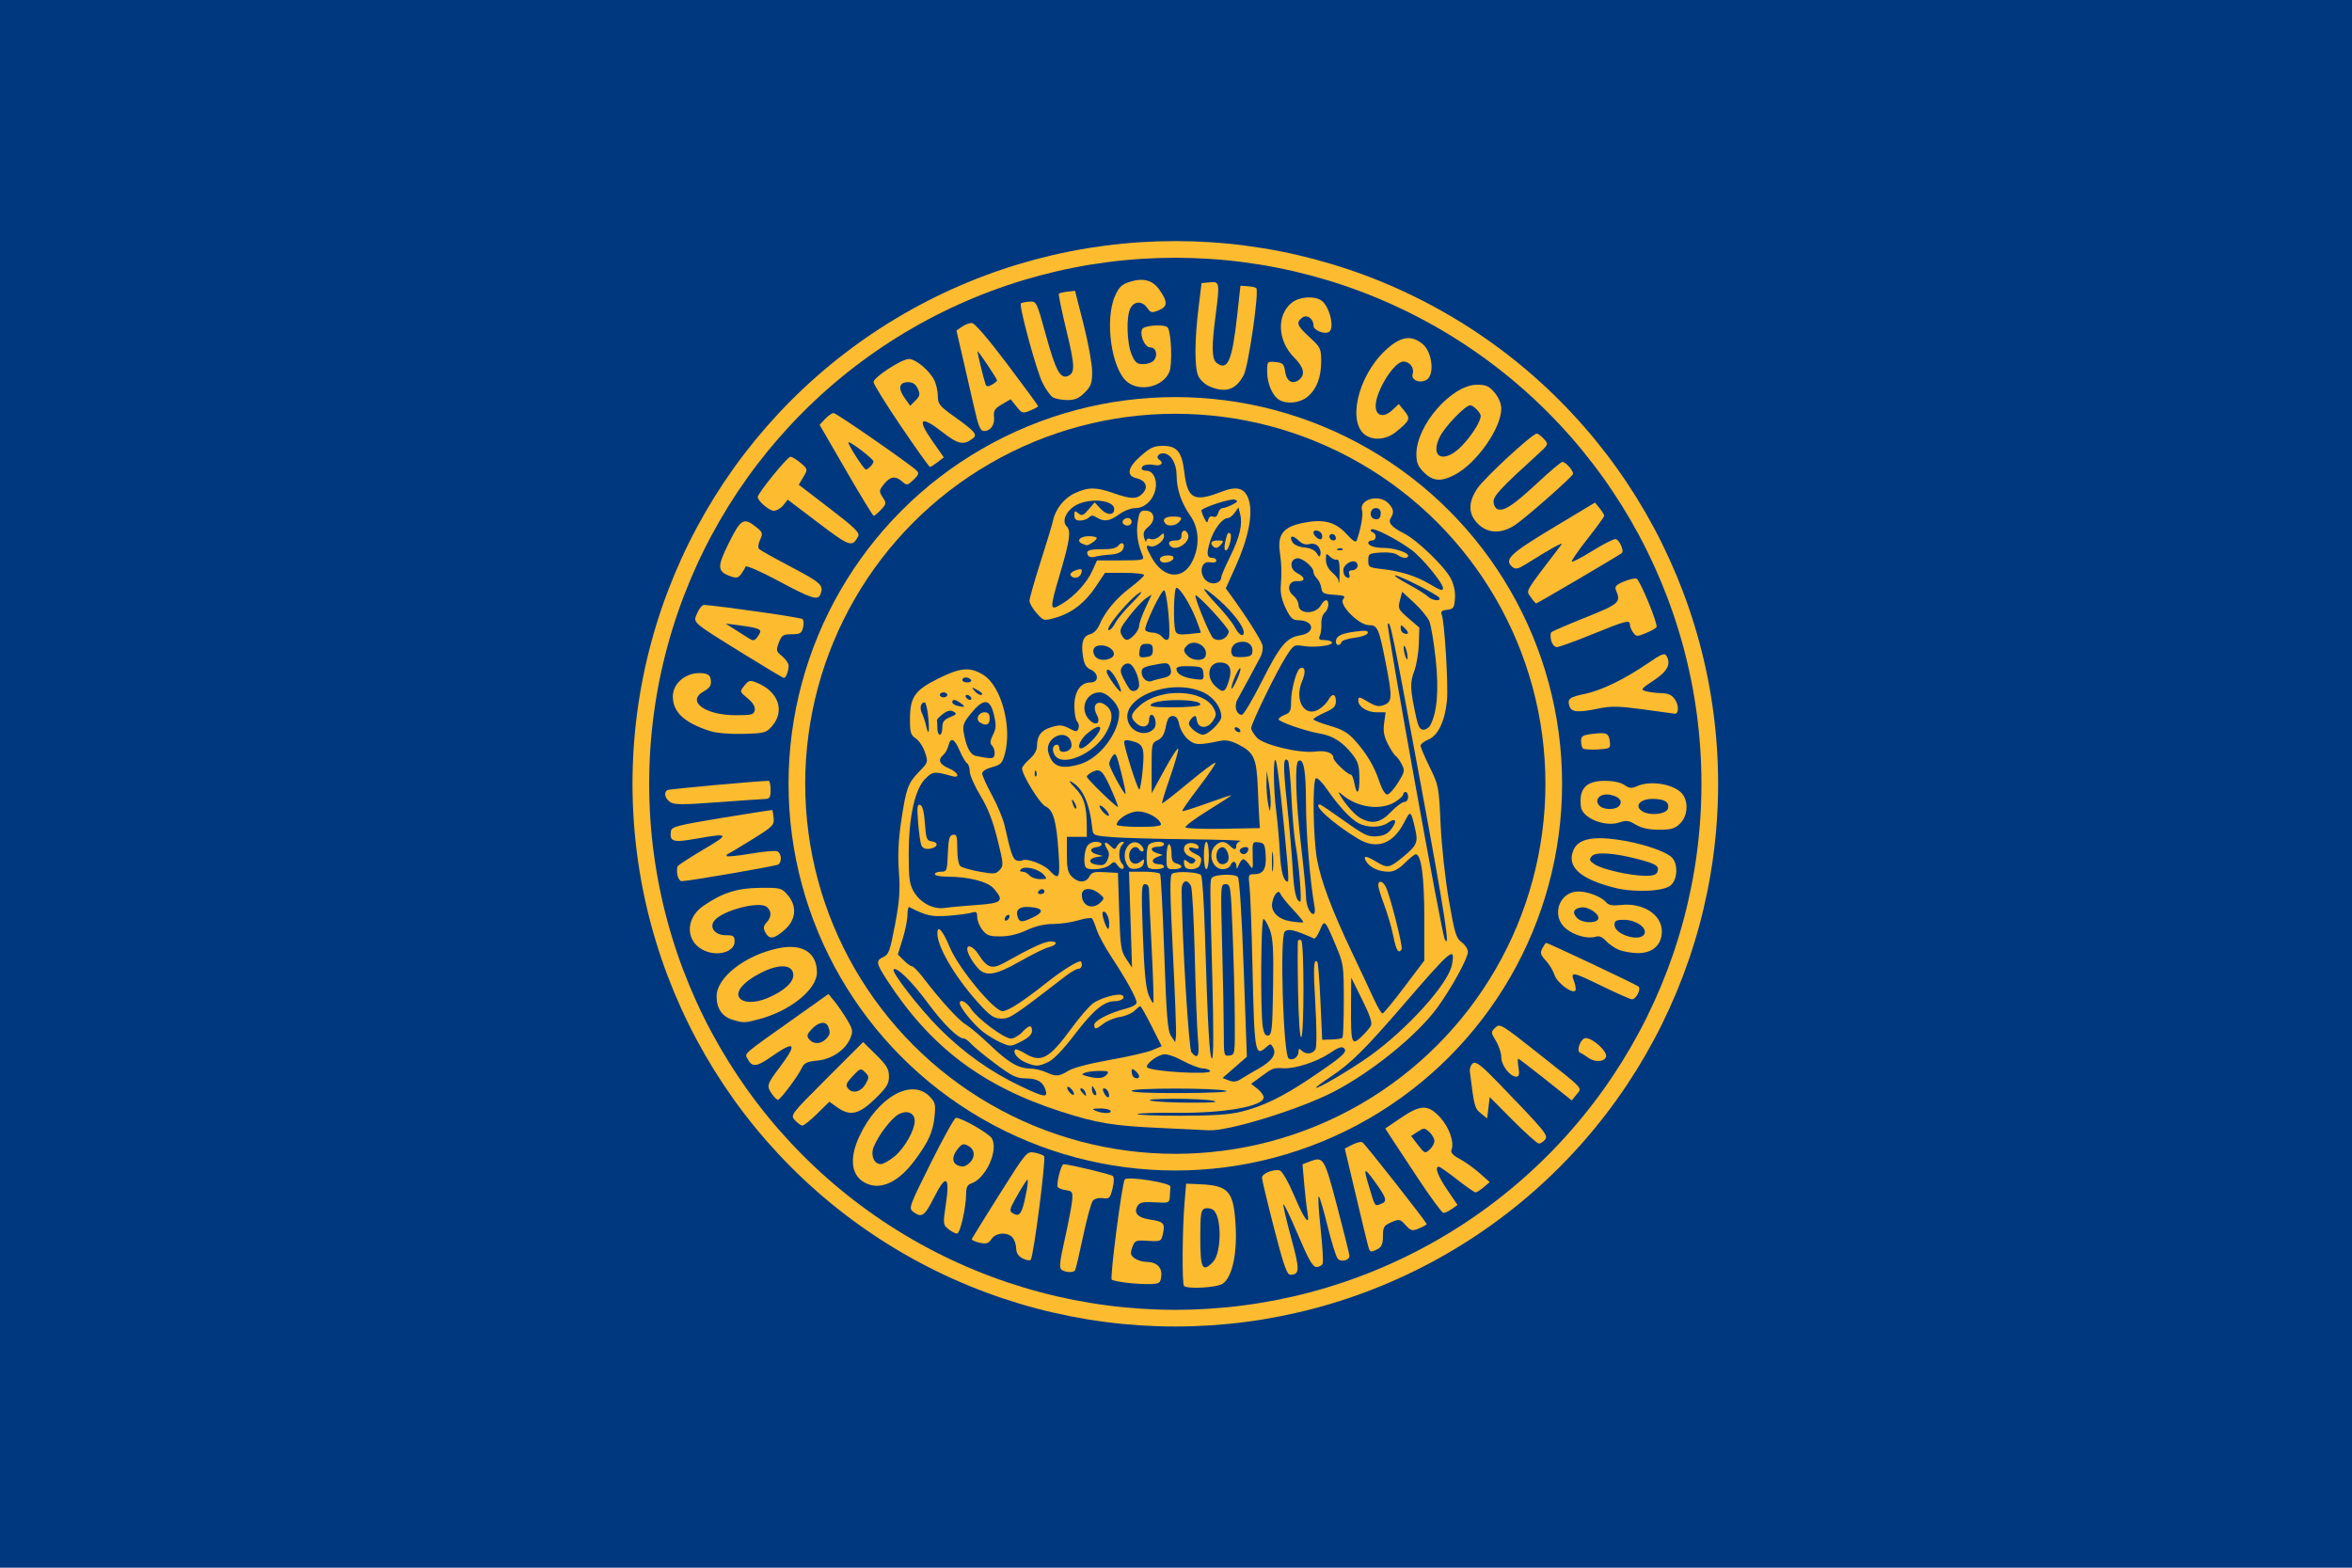 <?xml version="1.0" encoding="UTF-8" standalone="no"?>
<svg
   xmlns:dc="http://purl.org/dc/elements/1.1/"
   xmlns:cc="http://creativecommons.org/ns#"
   xmlns:rdf="http://www.w3.org/1999/02/22-rdf-syntax-ns#"
   xmlns:svg="http://www.w3.org/2000/svg"
   xmlns="http://www.w3.org/2000/svg"
   xmlns:sodipodi="http://sodipodi.sourceforge.net/DTD/sodipodi-0.dtd"
   xmlns:inkscape="http://www.inkscape.org/namespaces/inkscape"
   width="295.684mm"
   height="197.123mm"
   viewBox="0 0 295.684 197.123"
   version="1.1"
   id="svg1753"
   inkscape:version="1.1-dev (ddb55ca, 2020-02-02)"
   sodipodi:docname="Flag of Cattaraugus County, New York.svg">
  <defs
     id="defs1747" />
  <sodipodi:namedview
     inkscape:snap-bbox-midpoints="true"
     inkscape:snap-bbox-edge-midpoints="true"
     inkscape:bbox-nodes="true"
     inkscape:bbox-paths="true"
     inkscape:snap-bbox="true"
     id="base"
     pagecolor="#ffffff"
     bordercolor="#666666"
     borderopacity="1.0"
     inkscape:pageopacity="0.0"
     inkscape:pageshadow="2"
     inkscape:zoom="0.35"
     inkscape:cx="564.48694"
     inkscape:cy="598.22942"
     inkscape:document-units="mm"
     inkscape:current-layer="layer1"
     showgrid="false"
     fit-margin-top="0"
     fit-margin-left="0"
     fit-margin-right="0"
     fit-margin-bottom="0"
     inkscape:window-width="1251"
     inkscape:window-height="1209"
     inkscape:window-x="0"
     inkscape:window-y="23"
     inkscape:window-maximized="0" />
  <g
     inkscape:label="Layer 1"
     inkscape:groupmode="layer"
     id="layer1"
     transform="translate(43.521,10.115)">
    <g
       id="g850">
      <rect
         y="-10.115"
         x="-43.521"
         height="197.123"
         width="295.684"
         id="rect847-5"
         style="fill:#00387f;fill-opacity:1;stroke:none;stroke-width:0.621" />
      <g
         transform="matrix(0.785,0,0,0.785,-133.35,73.301)"
         id="g1717">
        <path
           sodipodi:nodetypes="cscssscccsssccsssssssssssssssssscsssscsscssssssssssscsssssscssssccssssssssssssssssssscsssssssssssssssssssssssssssssssscssssscssssscssssssscssssssssssssssssscccssssssssscsssscsssssssssssssscsssssssssssssssssssssscsssssssssssssscsssccssssssssssssssssssssssssssssssscsscsssssssssssssssssssscssssscssssssssssssssssscsscssssssssssscssscssssccsssscsssssscssscssssssssscsssssssscccsscsssssssssssssssssssssssscssssssssssssssssssssscsssssscssscssssssssssccscsssssssscsssscssssscsssssssscssssssscscsssscsssssssssscssssscsssssscsssssssssssssssssssssssssssssssssscscscssssscsssscssssssssssssssscsssss"
           inkscape:connector-curvature="0"
           id="path1705"
           d="m 304.044,99.71 c -0.328,-0.328 -0.271,-8.977 0.088,-13.305 l 0.255,-3.073 2.266,0.102 c 4.619,0.208 5.387,1.144 5.675,6.912 0.219,4.394 -0.603,7.979 -2.064,9.002 -0.92,0.644 -5.662,0.921 -6.22,0.363 z m 4.608,-3.784 c 1.457,-1.457 1.468,-7.509 0.014,-8.426 -0.366,-0.231 -0.968,-0.303 -1.339,-0.161 -0.564,0.216 -0.674,0.956 -0.674,4.529 0,5.071 0.325,5.731 1.999,4.057 z m -13.819,3.28 c -1.176,-0.148 -2.239,-0.37 -2.362,-0.493 -0.322,-0.322 1.675,-15.64 2.093,-16.058 0.539,-0.539 7.359,0.541 7.309,1.158 -0.023,0.283 -0.069,0.996 -0.103,1.583 -0.06,1.034 -0.136,1.064 -2.385,0.927 -1.798,-0.109 -2.418,0.009 -2.744,0.524 -0.727,1.15 -0.037,1.939 1.958,2.238 2.198,0.33 2.441,0.598 2.071,2.283 -0.268,1.218 -0.332,1.248 -2.382,1.123 -1.991,-0.122 -2.13,-0.064 -2.527,1.044 -0.351,0.98 -0.291,1.268 0.37,1.751 0.435,0.318 1.276,0.578 1.869,0.578 1.648,0 2.565,0.872 2.405,2.286 -0.126,1.11 -0.282,1.221 -1.786,1.27 -0.906,0.03 -2.61,-0.067 -3.786,-0.215 z m 23.618,-8.801 c -1.062,-4.136 -1.926,-7.756 -1.92,-8.045 0.014,-0.658 1.949,-1.423 2.863,-1.133 0.382,0.121 1.375,1.851 2.254,3.927 1.695,4.002 2.591,5.172 2.175,2.839 -0.137,-0.769 -0.373,-2.831 -0.525,-4.581 l -0.276,-3.182 1.156,-0.44 c 2.218,-0.843 2.33,-0.661 4.403,7.221 1.072,4.076 1.954,7.623 1.959,7.882 0.015,0.729 -1.314,1.065 -1.865,0.471 -0.271,-0.292 -1.001,-2.619 -1.624,-5.171 -0.622,-2.553 -1.26,-4.721 -1.418,-4.818 -0.157,-0.097 -0.034,2.16 0.274,5.016 0.308,2.856 0.464,5.441 0.348,5.745 -0.117,0.304 -0.561,0.553 -0.988,0.553 -0.603,0 -1.268,-1.162 -2.982,-5.206 -1.213,-2.863 -2.26,-5.041 -2.327,-4.84 -0.067,0.201 0.498,2.629 1.256,5.395 1.4,5.109 1.379,5.887 -0.157,5.887 -0.531,0 -1.089,-1.61 -2.607,-7.52 z m -33.978,6.747 c -0.447,-0.284 -0.355,-1.213 0.502,-5.041 0.578,-2.581 1.103,-5.342 1.167,-6.135 0.102,-1.265 -0.011,-1.459 -0.914,-1.58 -0.567,-0.076 -1.183,-0.285 -1.371,-0.465 -0.353,-0.339 0.491,-3.736 0.921,-3.708 1.212,0.081 7.606,1.619 7.884,1.896 0.203,0.203 0.174,1.083 -0.066,2.031 -0.384,1.511 -0.533,1.657 -1.55,1.508 -0.643,-0.094 -1.33,0.081 -1.602,0.409 -0.262,0.316 -0.963,2.878 -1.557,5.695 -0.595,2.816 -1.169,5.263 -1.276,5.436 -0.257,0.416 -1.448,0.391 -2.137,-0.046 z m -6.254,-1.833 c -0.69,-0.345 -1.032,-0.867 -1.045,-1.592 -0.011,-0.593 -0.265,-1.375 -0.565,-1.737 -0.792,-0.954 -2.701,-0.832 -3.398,0.218 -0.479,0.721 -0.819,0.824 -1.926,0.581 -0.74,-0.162 -1.288,-0.43 -1.22,-0.596 0.069,-0.165 2.072,-3.396 4.451,-7.179 4.219,-6.709 4.357,-6.873 5.55,-6.659 0.673,0.121 1.379,0.375 1.569,0.566 0.35,0.35 -1.674,16.078 -2.138,16.619 -0.138,0.161 -0.713,0.062 -1.277,-0.22 z m 0.274,-9.171 c 0.262,-1.115 0.493,-2.392 0.515,-2.839 0.039,-0.809 0.037,-0.809 -0.511,0 -0.303,0.447 -0.992,1.611 -1.531,2.587 -0.836,1.513 -0.892,1.831 -0.377,2.156 0.998,0.631 1.404,0.224 1.904,-1.904 z m 55.149,7.553 c -0.156,-0.447 -0.989,-3.899 -3.283,-13.604 l -0.562,-2.377 1.213,-0.627 c 0.667,-0.345 1.39,-0.518 1.606,-0.385 0.441,0.273 10.296,12.814 10.296,13.103 0,0.102 -0.549,0.412 -1.219,0.69 -1.106,0.458 -1.306,0.409 -2.163,-0.528 -0.891,-0.974 -1.02,-1 -2.283,-0.454 -1.188,0.513 -1.339,0.763 -1.339,2.211 0,1.192 -0.215,1.747 -0.797,2.059 -1.029,0.551 -1.25,0.537 -1.469,-0.088 z m 2.026,-7.152 c 0.967,-0.371 0.796,-0.956 -1.01,-3.453 -1.801,-2.491 -1.917,-2.42 -1.009,0.613 1.036,3.459 0.901,3.269 2.018,2.84 z m -69.363,4.061 c -0.849,-0.692 -0.866,-0.85 -0.403,-3.942 0.683,-4.567 0.048,-4.96 -1.867,-1.156 -1.526,3.031 -1.983,3.351 -3.346,2.346 -0.771,-0.569 -0.671,-0.848 2.804,-7.829 1.982,-3.981 3.795,-7.239 4.029,-7.239 0.956,0 5.348,2.529 5.774,3.325 1.051,1.963 -1.036,6.459 -3.337,7.19 -0.562,0.178 -0.799,0.629 -0.799,1.517 0,2.297 -0.95,6.509 -1.468,6.509 -0.276,0 -0.899,-0.324 -1.386,-0.721 z m 3.442,-10.639 c 0.916,-0.916 0.803,-2.125 -0.252,-2.689 -0.766,-0.41 -1.011,-0.344 -1.648,0.443 -1.234,1.524 -0.906,2.749 0.767,2.861 0.267,0.018 0.777,-0.259 1.133,-0.615 z m 71.722,2.442 c -2.04,-3.083 -4.042,-6.125 -4.451,-6.76 l -0.743,-1.155 2.471,-1.678 c 3.221,-2.187 4.423,-2.198 6.359,-0.055 1.441,1.595 2.249,3.944 1.778,5.17 -0.161,0.42 0.255,0.879 1.294,1.427 0.842,0.444 2.273,1.463 3.18,2.266 l 1.648,1.458 -0.973,0.826 c -0.535,0.454 -1.116,0.826 -1.291,0.826 -0.175,0 -1.499,-0.923 -2.942,-2.052 -1.443,-1.129 -2.763,-2.056 -2.933,-2.06 -0.725,-0.019 -0.198,1.437 1.339,3.7 l 1.648,2.426 -0.915,0.641 c -0.503,0.353 -1.106,0.637 -1.339,0.633 -0.233,-0.005 -2.092,-2.531 -4.132,-5.613 z m 2.678,-5.915 c 0,-0.383 -0.366,-1.028 -0.813,-1.433 -0.764,-0.691 -0.877,-0.694 -1.863,-0.048 l -1.05,0.688 1.097,1.438 c 1.041,1.365 1.136,1.403 1.863,0.745 0.421,-0.381 0.766,-1.007 0.766,-1.39 z m -90.923,6.825 c -2.45,-1.083 -2.886,-3.882 -1.177,-7.553 2.906,-6.241 8.308,-9.349 11.209,-6.447 0.954,0.954 1.042,1.293 0.84,3.25 -0.258,2.501 -0.973,4.079 -3.204,7.071 -2.537,3.402 -5.299,4.727 -7.668,3.68 z m 4.472,-4.353 c 1.581,-1.303 3.221,-4.192 3.221,-5.672 0,-1.292 -1.176,-1.797 -2.543,-1.09 -1.176,0.608 -3.337,3.446 -4.048,5.316 -0.498,1.311 0.092,2.682 1.155,2.682 0.394,0 1.39,-0.556 2.215,-1.236 z m 99.009,-5.783 -3.7,-3.722 -0.206,1.712 -0.206,1.712 -1.01,-0.821 c -0.992,-0.807 -1.047,-1.013 -1.752,-6.641 -0.067,-0.538 0.16,-1.158 0.506,-1.381 0.494,-0.319 1.378,0.371 4.149,3.242 7.443,7.71 7.944,8.321 7.382,8.999 -0.284,0.343 -0.73,0.623 -0.99,0.623 -0.26,0 -2.138,-1.675 -4.173,-3.722 z M 241.741,73.183 c -0.755,-0.835 -0.7,-0.907 5.08,-6.687 l 5.843,-5.843 2.067,2.036 c 1.696,1.67 2.067,2.294 2.067,3.47 0,1.197 -0.373,1.796 -2.257,3.621 -2.568,2.487 -3.976,2.792 -6.058,1.309 l -1.232,-0.877 -1.936,1.907 c -1.065,1.049 -2.133,1.907 -2.373,1.907 -0.24,0 -0.781,-0.38 -1.201,-0.844 z m 11.331,-5.841 c 0.573,-1.024 0.564,-1.186 -0.099,-1.849 -0.695,-0.695 -0.783,-0.667 -1.99,0.624 -1.047,1.12 -1.174,1.457 -0.747,1.972 0.75,0.904 2.113,0.545 2.836,-0.747 z m -14.998,1.649 c -0.916,-1.308 -0.847,-1.552 1.202,-4.266 2.906,-3.848 2.525,-4.415 -1.209,-1.799 -2.485,1.741 -3.166,1.817 -3.905,0.434 -0.503,-0.94 -0.999,-0.508 7.595,-6.603 l 5.353,-3.797 0.951,1.16 c 0.523,0.638 1.426,1.952 2.006,2.921 0.945,1.579 1.001,1.892 0.536,3.012 -0.776,1.874 -2.972,3.352 -5.315,3.577 -1.604,0.154 -2.087,0.385 -2.445,1.171 -0.592,1.298 -3.445,5.105 -3.827,5.105 -0.165,0 -0.589,-0.412 -0.942,-0.916 z m 8.6,-8.796 c 0.71,-0.71 0.772,-1.021 0.397,-1.997 -0.367,-0.957 -1.532,-0.795 -2.623,0.366 -0.793,0.844 -0.867,1.125 -0.433,1.648 0.674,0.812 1.837,0.804 2.659,-0.017 z m 115.276,6.464 c -2.309,-1.839 -4.28,-3.344 -4.382,-3.344 -0.101,0 -0.079,0.649 0.05,1.442 0.178,1.095 0.09,1.442 -0.366,1.442 -0.993,0 -2.392,-1.822 -2.393,-3.117 -8.2e-4,-0.665 -0.386,-1.839 -0.855,-2.609 -0.826,-1.354 -0.829,-1.423 -0.102,-2.129 0.723,-0.701 0.985,-0.545 6.726,4 7.691,6.088 7.209,5.572 6.281,6.718 l -0.762,0.941 z m 6.758,-3.548 c -0.429,-0.325 -0.968,-0.653 -1.198,-0.73 -0.716,-0.239 0.065,-2.362 0.868,-2.362 1.175,0 3.563,2.215 3.254,3.019 -0.322,0.839 -1.862,0.878 -2.924,0.073 z M 231.786,57.09 c -1.696,-0.49 -2.594,-1.793 -2.594,-3.765 0,-3.019 4.554,-6.574 9.852,-7.69 3.85,-0.811 6.217,0.659 6.217,3.861 0,2.712 -4.238,6.152 -9.209,7.475 -2.402,0.639 -2.46,0.641 -4.267,0.119 z m 5.535,-3.471 c 2.685,-1.122 4.295,-2.609 4.153,-3.837 -0.186,-1.611 -2.324,-1.685 -5.256,-0.184 -2.741,1.404 -4.121,3.066 -3.333,4.015 0.673,0.811 2.503,0.814 4.436,0.006 z m 133.815,-1.86 c -4.958,-2.414 -5.238,-2.464 -4.618,-0.822 0.253,0.671 0.339,1.342 0.19,1.491 -0.528,0.528 -2.925,-1.287 -3.315,-2.509 -0.216,-0.678 -0.851,-1.723 -1.409,-2.323 -0.849,-0.912 -0.939,-1.233 -0.552,-1.957 0.255,-0.476 0.527,-0.866 0.605,-0.866 0.333,0 14.489,6.685 14.804,6.991 0.449,0.436 -0.428,2.085 -1.083,2.038 -0.275,-0.02 -2.355,-0.939 -4.621,-2.042 z M 227.544,46.129 c -3.292,-1.21 -3.562,-5.151 -0.498,-7.267 3.066,-2.117 5.418,-2.871 9.08,-2.91 3.27,-0.036 3.479,0.017 4.429,1.119 1.558,1.806 1.38,3.985 -0.459,5.6 -1.706,1.498 -2.462,1.601 -3.094,0.42 -0.361,-0.675 -0.321,-1.012 0.192,-1.578 0.817,-0.903 0.831,-1.846 0.037,-2.505 -1.181,-0.98 -7.026,0.534 -8.376,2.17 -0.901,1.091 0.064,2.359 1.794,2.359 1.243,0 1.428,0.132 1.428,1.016 0,1.545 -2.373,2.37 -4.532,1.576 z m 146.064,-0.286 c -0.68,-0.3 -1.592,-0.944 -2.026,-1.432 -0.519,-0.582 -1.062,-0.8 -1.581,-0.635 -1.285,0.408 -3.489,-0.196 -4.827,-1.322 -2.393,-2.013 -1.045,-5.921 2.043,-5.921 1.513,0 3.715,0.862 4.443,1.739 0.379,0.456 1.019,0.574 2.32,0.428 3.571,-0.403 6.592,1.532 6.592,4.22 0,2.171 -1.472,3.506 -3.842,3.486 -1.037,-0.009 -2.442,-0.262 -3.121,-0.562 z m 4.198,-2.565 c 0.376,-0.98 -1.424,-2.193 -3.27,-2.204 -1.265,-0.008 -1.545,0.138 -1.545,0.802 0,1.614 4.259,2.854 4.816,1.403 z m -7.453,-2.28 c 0.434,-0.702 -1.448,-2.056 -2.656,-1.911 -1.277,0.153 -1.547,0.847 -0.671,1.724 0.77,0.77 2.892,0.89 3.326,0.187 z m 2.693,-5.05 c -5.554,-1.394 -7.741,-3.37 -6.65,-6.005 0.731,-1.765 2.924,-2.296 7.078,-1.712 3.596,0.505 7.51,1.77 8.639,2.793 1.075,0.973 1.021,3.501 -0.096,4.512 -1.097,0.993 -5.801,1.209 -8.972,0.413 z m 6.81,-2.534 c 0.357,-0.93 -0.17,-1.29 -2.952,-2.022 -4.024,-1.058 -6.935,-1.25 -7.559,-0.499 -0.447,0.539 -0.372,0.744 0.479,1.301 1.209,0.792 5.563,1.787 8.02,1.833 1.243,0.023 1.837,-0.158 2.012,-0.613 z m -156.94,0.466 c -0.105,-0.552 -0.081,-1.18 0.055,-1.395 0.136,-0.216 2.008,-1.43 4.161,-2.698 4.231,-2.493 4.123,-2.645 -1.215,-1.706 -3.715,0.654 -4.265,0.49 -4.041,-1.206 0.093,-0.706 1.037,-0.952 8.14,-2.122 4.419,-0.728 8.067,-1.295 8.106,-1.259 0.039,0.036 0.132,0.609 0.206,1.274 0.124,1.116 -0.135,1.376 -3.368,3.388 -1.926,1.199 -3.688,2.25 -3.914,2.337 -0.227,0.087 -0.319,0.257 -0.206,0.378 0.113,0.121 1.833,-0.057 3.821,-0.396 1.988,-0.339 3.889,-0.511 4.223,-0.382 0.701,0.269 0.819,1.729 0.171,2.129 -0.411,0.254 -14.393,2.663 -15.456,2.663 -0.271,0 -0.579,-0.452 -0.684,-1.003 z m 153.489,-8.047 c -1.094,-0.667 -1.542,-0.73 -2.586,-0.367 -2.33,0.812 -6.005,-0.685 -6.214,-2.532 -0.327,-2.889 0.824,-4.12 3.85,-4.12 1.337,0 2.541,0.257 3.127,0.667 0.761,0.533 1.157,0.574 1.965,0.206 2.403,-1.095 6.592,-0.221 7.554,1.576 0.748,1.398 0.494,3.287 -0.587,4.368 -0.842,0.842 -1.412,1.011 -3.399,1.01 -1.643,-0.001 -2.8,-0.253 -3.711,-0.808 z m 5.171,-2.643 c 0.19,-1.002 -0.596,-1.477 -2.459,-1.485 -1.967,-0.008 -2.958,1.053 -1.786,1.911 1.179,0.863 4.055,0.575 4.245,-0.426 z m -7.837,-0.372 c 0.62,-0.747 0.037,-1.477 -1.412,-1.767 -1.555,-0.311 -2.632,0.687 -1.811,1.677 0.628,0.756 2.623,0.812 3.222,0.089 z m -152.004,-0.617 c -0.818,-0.573 -1.037,-1.534 -0.433,-1.907 0.269,-0.166 14.675,-1.48 16.229,-1.48 0.172,0 0.313,0.649 0.313,1.442 0,1.213 -0.147,1.446 -0.927,1.467 -0.51,0.014 -3.958,0.251 -7.662,0.526 -5.56,0.413 -6.872,0.405 -7.52,-0.049 z m 146.191,-8.587 c -0.161,-0.161 -0.293,-0.702 -0.293,-1.201 0,-0.776 0.283,-0.941 1.957,-1.135 2.193,-0.254 2.502,-0.096 2.666,1.364 0.107,0.954 -0.023,1.029 -1.961,1.143 -1.142,0.067 -2.208,-0.011 -2.369,-0.172 z m -139.804,-2.78 c -4.125,-1.338 -5.936,-3.03 -5.936,-5.544 0,-2.217 2.3,-3.995 4.797,-3.709 0.906,0.104 1.204,0.372 1.292,1.165 0.087,0.784 -0.191,1.202 -1.164,1.749 -2.802,1.578 0.213,3.804 5.16,3.809 2.534,0.003 2.894,-0.093 3.035,-0.809 0.105,-0.532 -0.288,-1.187 -1.137,-1.895 -1.292,-1.079 -1.294,-1.086 -0.519,-2.043 0.714,-0.882 0.883,-0.917 2.062,-0.429 3.394,1.406 4.453,4.489 2.373,6.908 -0.935,1.087 -1.211,1.162 -4.635,1.251 -2.169,0.057 -4.323,-0.126 -5.328,-0.453 z M 377.567,7.363 c -3.791,-0.515 -5.143,-0.545 -7.029,-0.155 -3.446,0.712 -4.45,0.631 -4.772,-0.383 -0.364,-1.145 0.015,-1.433 2.594,-1.971 2.573,-0.537 6.299,-2.356 9.958,-4.862 2.256,-1.545 2.706,-1.719 3.015,-1.167 0.737,1.317 0.126,2.465 -2.089,3.921 -2.02,1.328 -2.117,1.462 -1.236,1.71 0.525,0.148 1.646,0.287 2.491,0.31 1.155,0.031 1.702,0.295 2.208,1.068 0.64,0.976 0.563,2.327 -0.126,2.219 -0.177,-0.028 -2.434,-0.338 -5.015,-0.689 z M 233.724,-1.393 c -8.707,-5.402 -8.318,-5.062 -7.629,-6.674 0.315,-0.738 0.817,-1.323 1.114,-1.302 2.867,0.208 15.457,2.018 15.735,2.262 0.199,0.174 0.242,0.794 0.095,1.377 -0.227,0.904 -0.495,1.06 -1.816,1.06 -1.369,0 -1.61,0.156 -2.061,1.339 -0.473,1.239 -0.434,1.402 0.528,2.179 0.572,0.462 1.039,1.142 1.039,1.511 0,0.877 -0.429,1.978 -0.765,1.965 -0.146,-0.006 -2.953,-1.678 -6.239,-3.717 z m 2.472,-3.74 c 0,-0.396 -0.957,-0.665 -3.502,-0.985 l -2.06,-0.258 1.442,0.916 c 0.793,0.504 1.813,1.151 2.266,1.438 0.688,0.437 0.909,0.414 1.339,-0.141 0.283,-0.365 0.515,-0.802 0.515,-0.97 z m 126.657,1.474 c -0.145,-0.577 -0.138,-1.175 0.016,-1.328 0.154,-0.154 2.632,-1.225 5.509,-2.38 5.43,-2.182 5.68,-2.408 4.837,-4.389 -0.231,-0.543 0.053,-0.847 1.262,-1.352 0.858,-0.358 1.775,-0.569 2.039,-0.468 0.563,0.216 3.486,7.317 3.203,7.78 -0.106,0.173 -0.872,0.599 -1.702,0.946 -1.389,0.58 -1.55,0.574 -2.032,-0.085 -0.288,-0.393 -0.523,-0.958 -0.523,-1.255 0,-0.835 -0.587,-0.687 -6.014,1.521 -2.785,1.133 -5.349,2.06 -5.698,2.06 -0.348,0 -0.752,-0.472 -0.897,-1.049 z m -3.294,-6.988 c -0.734,-1.12 -1.136,-0.437 4.931,-8.378 0.408,-0.534 -1.737,0.641 -5.437,2.978 -1.444,0.912 -1.897,1.03 -2.389,0.622 -1.422,-1.18 -0.459,-2.118 6.423,-6.256 l 6.784,-4.08 0.736,0.908 c 0.405,0.5 0.736,1.043 0.736,1.208 0,0.165 -1.212,1.837 -2.693,3.717 -1.481,1.88 -2.601,3.51 -2.488,3.622 0.112,0.112 1.581,-0.654 3.264,-1.702 1.683,-1.049 3.355,-1.907 3.716,-1.907 0.574,0 1.439,1.873 1.031,2.233 -0.391,0.345 -13.518,8.068 -13.714,8.068 -0.122,0 -0.527,-0.465 -0.899,-1.033 z m -120.454,-2.556 c -2.819,-1.507 -5.19,-2.547 -5.268,-2.312 -0.078,0.235 -0.396,0.774 -0.706,1.198 -0.46,0.629 -0.77,0.697 -1.694,0.367 -2.154,-0.767 -2.192,-1.492 -0.285,-5.339 1.908,-3.847 2.4,-4.138 4.356,-2.572 1.074,0.859 1.126,1.024 0.65,2.069 -0.314,0.69 -0.368,1.276 -0.137,1.494 0.209,0.197 2.559,1.507 5.222,2.91 4.676,2.464 5.132,2.89 4.591,4.298 -0.407,1.061 -1.338,0.768 -6.73,-2.113 z m 6.397,-9.298 -4.909,-3.723 -0.719,0.888 c -0.396,0.489 -1.075,0.888 -1.509,0.888 -0.75,0 -2.581,-1.567 -2.581,-2.209 0,-0.592 4.748,-6.439 5.23,-6.441 0.271,-0.001 1.012,0.447 1.648,0.996 1.151,0.993 1.153,1.004 0.425,2.243 l -0.731,1.245 4.939,3.786 c 4.069,3.118 4.873,3.909 4.565,4.486 -0.955,1.784 -1.322,1.66 -6.359,-2.16 z m 105.618,0.146 c -1.579,-1.579 -1.602,-3.441 -0.071,-5.698 1.16,-1.71 8.789,-8.755 9.48,-8.755 0.211,0 0.734,0.387 1.162,0.86 0.771,0.852 0.762,0.875 -1.069,2.54 -5.808,5.282 -6.998,6.554 -6.998,7.489 0,0.535 0.29,1.084 0.644,1.22 1.003,0.385 2.562,-0.646 6.427,-4.249 1.963,-1.83 3.742,-3.327 3.953,-3.327 0.543,0 1.862,1.528 1.688,1.955 -0.226,0.552 -7.463,6.927 -9.208,8.111 -2.203,1.495 -4.421,1.441 -6.008,-0.146 z m -101.215,-8.581 -4.214,-7.281 0.886,-0.943 c 0.487,-0.519 1.096,-0.943 1.353,-0.943 0.445,0 12.21,8.152 13.304,9.219 0.422,0.411 0.322,0.7 -0.511,1.482 -0.971,0.912 -1.081,0.929 -1.792,0.286 -1.075,-0.973 -1.944,-0.852 -2.935,0.407 -0.804,1.022 -0.817,1.159 -0.201,2.099 0.62,0.947 0.605,1.064 -0.272,1.997 -0.512,0.545 -1.038,0.984 -1.168,0.975 -0.131,-0.009 -2.133,-3.293 -4.451,-7.297 z m 3.925,-0.598 c 0.272,-0.272 0.494,-0.634 0.494,-0.805 0,-0.4 -3.782,-3.296 -4.008,-3.07 -0.2,0.2 2.458,4.351 2.793,4.362 0.125,0.005 0.449,-0.215 0.721,-0.487 z m 88.637,0.938 c -0.947,-0.947 -1.204,-1.572 -1.204,-2.927 0,-4.63 5.67,-11.113 9.719,-11.113 1.443,0 1.93,0.22 2.812,1.268 0.661,0.785 1.065,1.765 1.063,2.575 -0.009,3.162 -3.992,8.797 -7.499,10.611 -2.155,1.115 -3.473,1.003 -4.889,-0.414 z m 6.082,-4.255 c 1.6,-1.658 3.015,-3.907 3.015,-4.791 0,-0.516 -1.174,-1.698 -1.687,-1.698 -0.776,0 -4.037,3.38 -4.854,5.032 -1.683,3.402 0.7,4.387 3.526,1.457 z m -89.815,-3.109 c -2.425,-3.579 -4.408,-6.778 -4.406,-7.107 0.005,-0.756 4.507,-3.69 5.663,-3.69 1.076,0 3.23,1.777 4.031,3.325 0.332,0.642 0.603,1.808 0.603,2.593 0,1.28 0.266,1.616 2.597,3.279 3.259,2.326 3.776,2.909 3.074,3.471 -1.501,1.202 -2.398,1.032 -4.891,-0.926 -3.499,-2.749 -4.195,-2.24 -1.739,1.274 l 1.918,2.743 -0.994,0.764 c -0.547,0.42 -1.096,0.768 -1.22,0.774 -0.124,0.005 -2.21,-2.919 -4.635,-6.499 z m 2.678,-6.041 c -0.33,-0.724 -0.802,-1.048 -1.529,-1.048 -1.454,0 -1.686,0.967 -0.598,2.495 l 0.917,1.288 0.844,-0.844 c 0.718,-0.718 0.773,-0.999 0.366,-1.891 z m 71.88,7.55 c -3.184,-1.851 -1.508,-9.467 3.013,-13.697 2.399,-2.244 4.184,-2.531 6.005,-0.965 1.315,1.131 1.836,4.159 0.926,5.372 -0.797,1.062 -2.939,0.552 -2.57,-0.612 0.304,-0.959 -0.462,-1.993 -1.477,-1.993 -1.58,0 -4.693,5.186 -4.435,7.39 0.165,1.409 1.381,1.579 2.667,0.373 l 1.028,-0.964 0.789,0.973 c 1.138,1.403 1.07,1.598 -1.2,3.463 -1.449,1.191 -3.372,1.458 -4.745,0.66 z m -62.91,-4.787 c -0.497,-2.21 -1.326,-5.829 -1.842,-8.043 l -0.939,-4.026 0.87,-0.609 c 0.478,-0.335 1.195,-0.609 1.593,-0.609 0.452,0 2.579,2.465 5.677,6.58 2.725,3.619 4.954,6.656 4.954,6.748 0,0.093 -0.572,0.406 -1.272,0.696 -1.193,0.494 -1.33,0.454 -2.204,-0.642 l -0.932,-1.169 -1.401,0.82 c -1.137,0.666 -1.376,1.033 -1.266,1.95 0.157,1.312 -0.536,2.322 -1.594,2.322 -0.599,0 -0.911,-0.763 -1.643,-4.017 z m 3.72,-4.105 c 0,-0.269 -2.939,-4.651 -3.12,-4.651 -0.099,0 0.936,4.268 1.278,5.271 0.137,0.403 0.385,0.424 1.012,0.088 0.457,-0.244 0.83,-0.563 0.83,-0.709 z m 45.22,3.145 c -1.098,-0.639 -1.957,-2.618 -1.957,-4.505 0,-1.664 0.025,-1.692 1.339,-1.566 1.183,0.114 1.363,0.297 1.545,1.567 0.223,1.559 1.232,2.099 2.286,1.224 0.97,-0.805 0.693,-1.976 -0.826,-3.496 -2.71,-2.71 -2.881,-6.847 -0.364,-8.827 1.224,-0.963 3.674,-1.109 4.76,-0.284 1.287,0.978 2.092,4.418 1.168,4.989 -0.734,0.453 -2.491,-0.261 -2.491,-1.013 0,-1.141 -1.094,-1.873 -1.854,-1.242 -0.955,0.793 -0.764,1.275 1.236,3.111 1.741,1.598 1.854,1.833 1.854,3.841 0,2.62 -0.77,4.571 -2.272,5.752 -1.202,0.945 -3.219,1.15 -4.424,0.448 z m -36.263,-0.415 c -0.399,-0.232 -1.156,-1.293 -1.683,-2.357 -0.98,-1.981 -3.795,-12.349 -3.447,-12.697 0.106,-0.106 0.713,-0.231 1.349,-0.278 1.145,-0.084 1.17,-0.034 2.666,5.401 1.534,5.572 2.283,6.983 3.466,6.529 1.223,-0.469 1.193,-1.61 -0.196,-7.326 -0.761,-3.133 -1.3,-5.78 -1.198,-5.882 0.102,-0.102 0.725,-0.246 1.384,-0.32 l 1.198,-0.134 1.363,5.356 c 0.749,2.946 1.368,6.344 1.374,7.551 0.009,1.884 -0.16,2.365 -1.193,3.399 -0.919,0.919 -1.578,1.201 -2.781,1.192 -0.867,-0.006 -1.903,-0.203 -2.303,-0.435 z m 25.026,-1.776 c -0.685,-0.299 -1.473,-1.042 -1.751,-1.651 -0.616,-1.351 -0.598,-5.713 0.045,-10.958 l 0.48,-3.914 1.339,-0.129 c 1.555,-0.15 1.591,0.053 0.92,5.218 -0.676,5.207 -0.63,7.119 0.185,7.715 1.758,1.286 2.457,-0.354 3.262,-7.653 l 0.522,-4.738 1.159,0.084 c 0.637,0.046 1.256,0.182 1.375,0.301 0.485,0.485 -1.227,12.384 -2,13.9 -1.223,2.397 -2.933,2.961 -5.537,1.827 z m -13.093,-0.67 c -2.574,-2.025 -3.704,-10.026 -1.959,-13.871 0.644,-1.418 1.086,-1.816 2.485,-2.235 2.045,-0.613 3.521,-0.199 4.569,1.282 1.373,1.939 1.363,2.72 -0.039,3.301 -1.151,0.477 -1.327,0.443 -1.888,-0.358 -0.804,-1.148 -2.06,-1.127 -2.691,0.044 -0.696,1.291 -0.585,5.562 0.193,7.417 0.539,1.286 0.85,1.545 1.854,1.545 0.664,0 1.43,-0.269 1.703,-0.598 0.7,-0.843 0.358,-2.08 -0.575,-2.082 -0.858,-0.002 -1.708,-1.872 -1.315,-2.896 0.253,-0.658 3.747,-0.88 4.129,-0.262 0.568,0.92 0.741,5.885 0.246,7.08 -0.982,2.37 -4.645,3.26 -6.714,1.633 z"
           style="fill:#fdbb30;fill-opacity:1;stroke-width:0.412" />
        <circle
           r="85.595"
           cy="19.286"
           cx="302.656"
           id="path1707"
           style="fill:none;fill-opacity:1;stroke:#fdbb30;stroke-width:2.67;stroke-miterlimit:4;stroke-dasharray:none;stroke-opacity:1" />
        <circle
           style="fill:none;fill-opacity:1;stroke:#fdbb30;stroke-width:2.67;stroke-miterlimit:4;stroke-dasharray:none;stroke-opacity:1"
           id="circle1709"
           cx="302.656"
           cy="19.286"
           r="60.606" />
        <path
           sodipodi:nodetypes="csssssssssssssssssscssssssssssssssssssscssscssscsssssssscsssscsscsssssssssssssssssssssssssccsssssscssssssssssssscsssssssssssssssssssssssssssscssssssssssssscsssssssssssssssssssssssccccsssscsscccsssscsssssscssscccsscccsssscsscssssssssscccsscsssscssssscsssssssssssssssssssssssssssssssssssssssssscsssssssssssssscssssssscssssscsssssssssssssssssssssssssssssssssssssssssssssssscssssccsssscssssscccssssssssssssssssscssssscsssssccssssssssssssssssssssscscssssssssssssssssssssssssssssssssssssssssssscsssssssssssssssssssssssssssssssssssssssssssssssssssscssssccsssssssssssssssssssscssssssssccsssssssssssssccsssssssssssssssssssssccssssccsscssssssssssssssscssssssssssssssssssscsssssssssssssssscsssssssssssssssssssssssssssssssssssssssssssssssssssssssssssscssssssccsssssssssssssssssssssssssssssscsscsssssssssssssssssssssssssssssssssssssssssssssssssssssssssssssssssssssssscsssccssssssssssccscsssccsssssssssssssssssssssssssssssssssssssscsssssssssssssscsssssssssssssscssssssssssssssssssssssssssscssscssssssssscssssssssssssssssssssscsssssssssssssssssscssssssccssssssssssssssssssssssssssssssssssssssssss"
           style="fill:#fdbb30;fill-opacity:1;stroke-width:0.399"
           d="m 300.449,74.426 c -7.796,-0.356 -10.315,-0.769 -16.13,-2.645 -12.566,-4.054 -20.885,-10.342 -27.816,-21.027 -1.788,-2.756 -1.849,-3.154 -0.58,-3.732 0.833,-0.38 1.056,-1.005 1.84,-5.147 0.722,-3.82 0.841,-5.435 0.624,-8.508 -0.189,-2.674 -0.078,-5.066 0.375,-8.109 0.788,-5.295 1.068,-6.064 2.887,-7.937 1.426,-1.468 1.435,-1.499 0.911,-3.086 -0.291,-0.882 -0.95,-1.879 -1.464,-2.216 -0.807,-0.529 -0.935,-0.937 -0.935,-2.983 0,-3.623 0.731,-4.704 4.443,-6.566 3.628,-1.82 5.164,-1.954 7.3,-0.634 2.868,1.772 4.641,8.284 3.45,12.668 -0.405,1.492 -0.637,1.732 -2.041,2.11 -0.957,0.258 -1.583,0.664 -1.583,1.028 0,0.331 0.707,1.895 1.57,3.475 0.864,1.58 1.772,3.771 2.019,4.868 0.986,4.379 1.311,5.343 1.877,5.56 0.324,0.124 0.749,0.128 0.943,0.008 0.664,-0.411 3.414,0.604 4.357,1.608 1.558,1.659 1.74,1.3 1.46,-2.888 -0.336,-5.035 -0.835,-6.797 -2.088,-7.368 -0.902,-0.411 -3.756,-5.041 -3.756,-6.093 0,-0.233 0.538,-0.895 1.197,-1.473 0.766,-0.672 1.197,-1.432 1.197,-2.11 0,-1.653 0.68,-2.535 2.335,-3.031 1.264,-0.379 1.741,-0.345 2.793,0.199 1.16,0.6 1.29,0.601 1.514,0.017 0.135,-0.352 0.042,-0.842 -0.207,-1.091 -0.249,-0.249 -0.452,-1.369 -0.452,-2.491 0,-2.344 0.993,-3.785 2.608,-3.785 1.338,0 1.338,-1.45 3.8e-4,-2.06 -0.74,-0.337 -1.044,-0.865 -1.236,-2.146 -0.329,-2.191 0.022,-3.236 1.184,-3.528 0.539,-0.135 1.145,-0.748 1.437,-1.452 0.862,-2.081 2.666,-4.259 4.966,-5.996 1.215,-0.917 2.209,-1.826 2.209,-2.019 0,-0.193 -1.411,-0.351 -3.135,-0.351 h -3.135 l -1.457,2.195 c -1.726,2.6 -3.897,4.275 -6.476,4.997 -1.871,0.524 -1.877,0.522 -3.011,-0.747 -0.625,-0.699 -1.138,-1.583 -1.14,-1.964 -0.003,-0.38 0.799,-3.205 1.781,-6.276 0.982,-3.072 1.877,-6.033 1.99,-6.582 0.379,-1.842 1.803,-3.622 3.521,-4.402 2.152,-0.977 3.359,-0.974 6.171,0.015 2.867,1.008 3.783,1.003 4.712,-0.023 0.894,-0.988 0.432,-2.029 -1.056,-2.377 -1.659,-0.389 -1.41,-1.698 0.671,-3.531 1.56,-1.373 2.152,-1.648 3.549,-1.648 2.299,0 3.061,0.937 3.461,4.26 0.513,4.258 1.558,4.804 5.931,3.097 2.549,-0.995 3.818,-0.599 4.41,1.376 0.665,2.221 -0.106,6.096 -2.089,10.501 l -1.618,3.594 0.839,1.151 c 2.426,3.328 4.705,6.916 5.017,7.898 0.148,0.468 0.016,1.322 -0.3,1.932 -0.585,1.131 -2.756,5.151 -3.696,6.846 -0.579,1.044 -0.163,2.427 0.73,2.424 0.267,-7.984e-4 1.687,-2.384 3.156,-5.296 2.953,-5.851 3.971,-7.074 6.191,-7.435 2.504,-0.407 2.215,-2.405 -0.35,-2.42 -0.869,-0.005 -1.229,-0.35 -1.982,-1.901 -0.607,-1.25 -0.88,-2.438 -0.802,-3.49 0.175,-2.36 0.148,-3.375 -0.151,-5.585 -0.372,-2.751 0.583,-3.961 3.624,-4.593 3.321,-0.689 5.251,-0.214 7.029,1.731 1.067,1.167 1.541,1.462 1.683,1.046 0.654,-1.913 1.044,-4.109 0.843,-4.744 -0.57,-1.795 2.663,-2.738 4.181,-1.219 0.874,0.874 0.981,1.486 0.416,2.38 -0.485,0.767 0.102,1.45 2.143,2.491 2.129,1.086 6.496,5.305 7.477,7.222 0.501,0.98 0.735,2.117 0.657,3.191 -0.109,1.501 -0.235,1.682 -1.25,1.798 -0.872,0.1 -1.068,0.281 -0.865,0.798 0.457,1.16 1.071,11.337 0.832,13.77 -0.323,3.275 -1.425,5.582 -2.973,6.223 -0.688,0.285 -1.25,0.726 -1.25,0.979 0,0.254 0.657,1.803 1.461,3.442 1.43,2.917 1.467,3.112 1.747,9.163 0.164,3.551 0.729,8.73 1.327,12.166 0.925,5.314 1.153,6.065 2.043,6.715 0.551,0.402 1.001,1.098 1.001,1.546 0,1.033 -2.696,5.936 -4.938,8.982 -3.267,4.439 -10.512,10.305 -16.603,13.444 -5.518,2.844 -16.955,6.356 -20.028,6.15 -0.503,-0.034 -3.876,-0.197 -7.496,-0.362 z m 12.739,-2.612 c 3.46,-0.849 6.626,-2.376 10.995,-5.306 5.189,-3.479 6.082,-4.263 5.516,-4.842 -0.362,-0.37 -0.9,-0.186 -2.379,0.812 -1.962,1.324 -5.544,2.487 -7.322,2.376 -1.595,-0.099 -1.752,-0.043 -3.52,1.257 l -1.679,1.235 1.002,0.788 c 0.551,0.434 1.002,1.049 1.002,1.368 0,1.448 -6.256,2.56 -13.967,2.483 -3.288,-0.033 -6.098,0.059 -6.244,0.205 -0.146,0.146 2.939,0.265 6.856,0.265 5.196,0 7.829,-0.174 9.74,-0.642 z m -20.917,-0.156 c -0.136,-0.219 -0.909,-0.386 -1.719,-0.371 -1.187,0.023 -1.317,0.095 -0.675,0.371 1.12,0.481 2.691,0.481 2.393,0 z m 16.355,-1.618 c -0.878,-0.182 -3.75,-0.317 -6.382,-0.301 -3.117,0.019 -4.3,0.132 -3.391,0.323 0.768,0.162 3.64,0.297 6.382,0.301 3.636,0.005 4.554,-0.083 3.391,-0.323 z m -16.692,-1.356 c -0.13,-0.339 -0.428,-0.616 -0.662,-0.616 -0.295,0 -0.289,0.255 0.02,0.832 0.495,0.925 1.013,0.751 0.642,-0.216 z m -10.048,-0.316 c -0.398,-1.339 -1.342,-1.895 -3.219,-1.895 -1.431,0 -2.154,-0.35 -4.81,-2.332 -1.719,-1.282 -3.468,-2.718 -3.886,-3.191 -0.418,-0.473 -0.94,-0.86 -1.159,-0.86 -0.945,0 -3.313,-2.336 -5.851,-5.772 -2.466,-3.34 -4.951,-5.773 -5.418,-5.306 -0.402,0.402 4.192,6.32 7.379,9.508 3.856,3.856 8.196,6.937 12.949,9.191 3.816,1.809 4.386,1.903 4.016,0.657 z m 4.202,-0.1 c -0.282,-0.34 -0.602,-0.528 -0.712,-0.418 -0.11,0.11 0.031,0.477 0.313,0.817 0.282,0.34 0.602,0.528 0.712,0.418 0.11,-0.11 -0.031,-0.477 -0.313,-0.817 z m 2.139,0.399 c -0.126,-0.329 -0.412,-0.598 -0.635,-0.598 -0.233,0 -0.195,0.253 0.091,0.598 0.273,0.329 0.559,0.598 0.635,0.598 0.076,0 0.035,-0.269 -0.091,-0.598 z m 1.5,-0.469 c -0.348,-0.598 -0.426,-0.615 -0.435,-0.096 -0.013,0.672 0.407,1.277 0.689,0.994 0.093,-0.093 -0.021,-0.497 -0.254,-0.898 z m 21.093,0.269 c -1.499,-0.48 -15.158,-0.48 -15.158,0 0,0.254 2.932,0.384 8.078,0.359 4.669,-0.023 7.657,-0.175 7.08,-0.359 z m 22.906,-5.525 c 6.064,-4.323 12.66,-11.635 13.229,-14.664 0.574,-3.061 -0.022,-2.573 -7.611,6.227 -6.339,7.351 -8.583,9.571 -11.896,11.771 -1.247,0.828 -2.268,1.587 -2.268,1.685 0,0.379 5.528,-2.869 8.546,-5.02 z m -17.818,2.02 c 2.192,-1.231 2.993,-2.338 2.44,-3.371 -0.377,-0.705 -0.47,-0.717 -1.109,-0.138 -1.815,1.642 -1.92,1.031 -2.227,-12.931 -0.128,-5.814 -0.336,-11.513 -0.463,-12.665 -0.223,-2.028 -0.199,-2.094 0.764,-2.094 1.44,0 1.953,-0.866 1.813,-3.06 -0.11,-1.725 -0.228,-1.938 -1.133,-2.044 -0.984,-0.115 -1.008,-0.059 -0.944,2.194 0.062,2.181 0.032,2.261 -0.535,1.414 -0.33,-0.494 -0.764,-0.898 -0.964,-0.898 -0.2,0 -0.525,0.404 -0.724,0.898 -0.276,0.688 -0.367,0.734 -0.386,0.199 -0.031,-0.855 -0.653,-0.919 -0.967,-0.1 -0.126,0.329 -0.678,0.598 -1.225,0.598 -1.662,0 -2.456,-2.5 -1.195,-3.761 0.787,-0.787 1.54,-0.797 2.308,-0.028 0.75,0.75 1.054,0.758 1.054,0.029 0,-0.313 0.314,-0.651 0.698,-0.752 0.384,-0.1 -3.431,-0.227 -8.477,-0.281 -5.046,-0.054 -10.521,-0.21 -12.166,-0.345 -2.823,-0.233 -2.997,-0.303 -3.092,-1.244 -0.413,-4.111 -1.533,-6.639 -3.38,-7.627 -0.476,-0.255 -0.235,0.148 0.57,0.953 1.449,1.449 1.901,2.91 1.909,6.175 l 0.005,1.695 h -1.596 -1.596 v 2.792 c 0,2.26 0.152,2.944 0.798,3.59 1.027,1.027 2.247,1.019 2.803,-0.02 0.37,-0.691 0.759,-0.799 2.507,-0.698 l 2.069,0.12 0.199,6.189 c 0.182,5.634 0.283,6.314 1.129,7.579 l 0.929,1.39 -0.242,-7.679 -0.242,-7.679 h 2.38 c 1.309,0 2.48,0.162 2.603,0.36 0.122,0.198 0.418,5.897 0.658,12.665 0.365,10.294 0.544,12.468 1.098,13.303 l 0.662,0.997 0.122,-1.053 c 0.067,-0.579 -0.155,-6.584 -0.494,-13.343 -0.488,-9.743 -0.513,-12.355 -0.122,-12.605 0.713,-0.456 4.229,-0.275 4.634,0.238 0.189,0.239 0.458,4.205 0.598,8.812 0.472,15.504 0.754,20.543 1.15,20.543 0.252,0 0.27,-4.541 0.051,-12.864 -0.397,-15.081 -0.399,-15.746 -0.057,-16.088 0.569,-0.569 3.721,-0.652 4.148,-0.11 0.26,0.33 0.624,6.042 0.934,14.666 l 0.509,14.125 -1.947,1.7 -1.947,1.7 0.997,0.391 c 0.751,0.295 1.244,0.234 1.994,-0.248 0.548,-0.351 1.761,-1.068 2.695,-1.592 z M 288.349,32.699 c -0.407,-0.407 -0.316,-2.485 0.147,-3.35 0.237,-0.442 0.832,-0.772 1.396,-0.772 1.231,0 1.299,0.697 0.086,0.87 -1.137,0.161 -1.033,0.851 0.176,1.164 l 0.921,0.238 -0.966,0.161 c -1.438,0.239 -1.445,1.035 -0.011,1.246 1.03,0.151 1.329,0.014 1.69,-0.78 0.33,-0.724 0.314,-1.163 -0.065,-1.77 -0.662,-1.06 -0.33,-1.351 0.545,-0.477 0.644,0.644 0.714,0.645 1.065,0.019 0.206,-0.369 0.582,-0.67 0.834,-0.67 0.335,0 0.33,0.129 -0.02,0.479 -0.614,0.614 -0.618,2.414 -0.007,3.025 0.26,0.26 0.335,0.609 0.167,0.777 -0.168,0.168 -0.557,-0.039 -0.865,-0.46 -0.524,-0.717 -0.606,-0.723 -1.295,-0.099 -0.722,0.654 -3.275,0.923 -3.798,0.4 z m 6.468,-0.676 c -0.965,-2.117 0.879,-4.381 2.362,-2.898 0.346,0.346 0.496,0.764 0.333,0.927 -0.163,0.163 -0.449,0.052 -0.634,-0.248 -0.519,-0.839 -1.614,-0.183 -1.614,0.967 0,1.211 0.947,1.701 1.846,0.955 0.553,-0.459 0.619,-0.424 0.49,0.255 -0.097,0.51 -0.53,0.829 -1.239,0.911 -0.841,0.097 -1.194,-0.102 -1.543,-0.868 z m 3.504,0.676 c -0.332,-0.332 -0.348,-2.646 -0.024,-3.491 0.265,-0.691 2.55,-0.899 2.55,-0.232 0,0.219 -0.449,0.399 -0.997,0.399 -1.238,0 -1.305,0.646 -0.106,1.027 l 0.891,0.283 -0.917,0.339 c -1.044,0.386 -0.809,1.144 0.355,1.144 0.426,0 0.774,0.18 0.774,0.399 0,0.442 -2.106,0.553 -2.526,0.133 z m 2.925,-1.729 c 0,-1.097 0.179,-1.994 0.399,-1.994 0.219,0 0.399,0.645 0.399,1.433 0,1.098 0.187,1.482 0.798,1.642 1.213,0.317 0.952,0.913 -0.399,0.913 -1.17,0 -1.197,-0.044 -1.197,-1.994 z m 3.058,1.729 c -0.146,-0.146 -0.266,-0.527 -0.266,-0.847 0,-0.478 0.109,-0.49 0.615,-0.07 0.454,0.377 0.732,0.394 1.062,0.064 0.33,-0.33 0.162,-0.555 -0.643,-0.861 -1.44,-0.548 -1.343,-2.208 0.129,-2.208 0.53,0 1.045,0.243 1.144,0.54 0.13,0.391 -0.054,0.466 -0.665,0.272 -1.182,-0.375 -1.059,0.358 0.152,0.91 1.037,0.473 1.162,0.775 0.755,1.835 -0.241,0.627 -1.776,0.873 -2.284,0.365 z m 2.925,-1.928 c 0,-1.207 0.179,-2.194 0.399,-2.194 0.219,0 0.399,0.987 0.399,2.194 0,1.207 -0.18,2.194 -0.399,2.194 -0.219,0 -0.399,-0.987 -0.399,-2.194 z m -15.557,35.103 c 0.427,-0.515 0.272,-0.598 -1.115,-0.598 -0.886,0 -1.941,0.126 -2.343,0.281 -0.642,0.247 -0.61,0.314 0.267,0.559 1.664,0.464 2.669,0.388 3.191,-0.241 z m 5.186,0.248 c 0,-0.193 -0.269,-0.574 -0.598,-0.847 -0.485,-0.403 -0.598,-0.387 -0.598,0.084 0,0.319 0.12,0.7 0.266,0.847 0.379,0.379 0.931,0.329 0.931,-0.084 z M 285.505,65.266 c 0.795,-0.491 3.389,-1.174 6.629,-1.744 2.928,-0.515 6.002,-1.222 6.831,-1.571 l 1.508,-0.634 -1.612,-3.206 c -0.887,-1.764 -1.7,-3.206 -1.807,-3.206 -0.107,0 -0.527,0.332 -0.932,0.737 -0.405,0.405 -1.455,0.852 -2.333,0.992 -0.878,0.14 -2.055,0.616 -2.617,1.058 -1.222,0.961 -1.493,0.997 -1.493,0.199 0,-0.674 2.503,-1.951 5.086,-2.595 0.937,-0.234 1.695,-0.661 1.695,-0.955 0,-0.701 -1.669,-3.732 -4.015,-7.289 -1.04,-1.577 -2.109,-3.551 -2.376,-4.388 -0.268,-0.837 -0.603,-1.651 -0.746,-1.809 -0.143,-0.158 -1.137,-0.024 -2.209,0.299 -1.072,0.323 -2.891,0.587 -4.041,0.587 -1.391,0 -2.805,0.333 -4.225,0.993 -1.402,0.653 -2.842,0.995 -4.199,0.997 -1.758,0.003 -2.188,-0.152 -2.892,-1.047 -0.455,-0.578 -0.827,-1.497 -0.827,-2.041 0,-0.842 -0.134,-0.949 -0.898,-0.715 -0.494,0.151 -2.155,0.372 -3.692,0.492 -2.657,0.206 -3.593,1.06e-4 -6.281,-1.384 -0.165,-0.085 -0.299,0.473 -0.299,1.24 0,0.767 -0.347,2.507 -0.77,3.869 l -0.77,2.475 0.952,0.952 c 0.523,0.523 1.122,0.952 1.33,0.952 0.208,0 0.979,0.785 1.713,1.743 2.857,3.732 5.704,6.866 6.883,7.576 0.678,0.409 2.4,1.862 3.826,3.23 2.957,2.837 4.581,3.798 6.462,3.823 0.724,0.011 1.855,0.265 2.513,0.566 1.653,0.757 2.106,0.732 3.605,-0.194 z m -6.902,-1.386 c -1.224,-0.532 -2.039,-1.579 -1.584,-2.034 0.112,-0.112 0.807,0.164 1.545,0.614 2.602,1.586 3.87,0.903 7.475,-4.026 1.18,-1.613 2.677,-3.363 3.327,-3.89 1.128,-0.913 4.149,-1.777 4.803,-1.372 0.579,0.358 -0.147,0.934 -1.176,0.934 -1.743,0 -3.476,1.434 -6.447,5.336 -1.793,2.355 -3.36,3.99 -4.21,4.393 -1.629,0.773 -2.046,0.778 -3.732,0.045 z m -3.986,-3.19 c -0.715,-0.311 -1.958,-1.066 -2.762,-1.68 -1.435,-1.094 -3.717,-3.897 -3.717,-4.565 0,-0.77 1.051,-0.254 1.795,0.881 1.043,1.591 5.297,4.764 6.388,4.764 0.469,0 1.274,-0.449 1.79,-0.997 1.13,-1.203 1.596,-1.263 1.596,-0.208 0,0.518 -0.543,1.067 -1.58,1.596 -1.849,0.943 -1.825,0.942 -3.509,0.21 z m -2.745,-5.487 c -4.027,-4.22 -7.324,-9.599 -7.324,-11.951 0,-1.471 0.862,-0.493 2.028,2.299 1.37,3.282 7.053,10.15 8.399,10.15 0.888,0 3.226,-1.51 7.127,-4.603 2.322,-1.841 4.76,-3.375 5.363,-3.375 0.121,0 0.219,0.269 0.219,0.598 0,0.329 -0.243,0.598 -0.539,0.598 -0.296,0 -1.18,0.494 -1.962,1.097 -8.499,6.55 -8.996,6.881 -10.337,6.881 -1.075,0 -1.691,-0.351 -2.974,-1.695 z m -0.822,-6.382 c -0.922,-1.013 -1.715,-2.429 -1.715,-3.065 0,-0.847 1.015,-0.366 1.795,0.849 1.423,2.218 2.167,2.45 4.206,1.31 4.379,-2.448 6.415,-3.382 7.374,-3.382 1.257,0 0.981,0.612 -0.437,0.968 -0.567,0.142 -2.597,1.149 -4.512,2.238 -3.899,2.217 -5.45,2.467 -6.711,1.082 z m 37.178,16.455 c -0.136,-0.219 -0.659,-0.399 -1.164,-0.399 -0.505,0 -1.953,-0.552 -3.218,-1.227 -1.48,-0.79 -2.62,-1.147 -3.197,-1.002 -1.197,0.3 -2.869,1.685 -2.492,2.064 0.684,0.686 10.486,1.236 10.071,0.565 z m 14.161,-3.12 c 0,-0.489 0.106,-0.523 0.479,-0.151 0.697,0.697 1.833,0.586 2.239,-0.219 0.205,-0.406 0.195,-3.419 -0.026,-7.207 -0.347,-5.975 -0.281,-7.368 0.32,-6.767 0.121,0.121 0.346,2.978 0.499,6.349 l 0.278,6.129 1.509,-0.047 c 0.83,-0.026 1.609,-0.146 1.731,-0.268 0.122,-0.122 0.221,-2.813 0.221,-5.98 0,-5.539 -0.047,-5.871 -1.236,-8.707 -1.797,-4.287 -1.85,-4.34 -2.584,-2.583 -0.345,0.825 -0.765,1.439 -0.933,1.365 -3.252,-1.43 -4.156,-1.638 -4.709,-1.085 -0.813,0.813 -0.223,19.778 0.632,20.307 0.67,0.414 1.58,-0.24 1.58,-1.135 z m -0.077,-9.74 c -0.077,-4.226 -0.078,-7.821 -0.003,-7.989 0.075,-0.168 0.303,-0.202 0.507,-0.076 0.485,0.299 0.488,15.221 0.003,15.521 -0.218,0.135 -0.425,-2.906 -0.507,-7.456 z m -16.026,7.774 c -0.144,-1.481 -0.374,-7.449 -0.511,-13.263 -0.137,-5.814 -0.41,-10.885 -0.607,-11.269 -0.661,-1.287 -1.529,-0.828 -1.508,0.798 0.101,8.062 1.153,25.317 1.574,25.825 1.023,1.233 1.319,0.646 1.052,-2.091 z m 5.895,-3.291 c -0.02,-3.181 -0.174,-9.329 -0.343,-13.662 -0.295,-7.578 -0.337,-7.878 -1.124,-7.878 -0.81,0 -0.815,0.099 -0.556,9.873 0.144,5.43 0.263,11.635 0.263,13.79 7.9e-4,3.834 0.02,3.914 0.898,3.79 0.886,-0.126 0.897,-0.204 0.861,-5.912 z m 21.799,1.145 c 0.251,-0.462 -0.155,-1.673 -1.402,-4.188 l -1.755,-3.539 -0.029,4.654 c -0.036,5.931 0.098,6.324 1.654,4.844 0.648,-0.617 1.338,-1.414 1.532,-1.771 z m -15.667,-6.137 c 0.092,-6.202 -0.005,-7.881 -0.532,-9.269 -0.354,-0.932 -0.808,-1.695 -1.01,-1.695 -0.411,0 -0.503,14.875 -0.107,17.271 0.182,1.104 0.425,1.481 0.893,1.391 0.56,-0.107 0.657,-1.105 0.755,-7.697 z m 21.03,-0.078 3.191,-4.233 v -6.817 c 0,-6.544 -0.492,-10.208 -1.372,-10.208 -0.189,0 -0.972,0.628 -1.74,1.396 -0.986,0.986 -1.754,1.396 -2.614,1.396 -1.55,0 -2.96,-0.64 -3.574,-1.624 -0.62,-0.994 -0.047,-0.984 1.611,0.027 1.767,1.078 2.092,1.026 4.152,-0.662 2.348,-1.924 2.575,-2.421 2.08,-4.55 -0.71,-3.055 -0.746,-3.077 -1.756,-1.107 -1.803,3.516 -4.429,4.443 -7.433,2.625 -3.919,-2.373 -7.366,-5.478 -6.08,-5.478 0.125,0 1.87,1.175 3.878,2.611 3.213,2.299 3.838,2.597 5.218,2.493 1.163,-0.088 1.777,-0.4 2.378,-1.209 0.98,-1.317 0.661,-1.824 -0.595,-0.945 -1.132,0.793 -3.212,0.823 -4.674,0.066 -1.26,-0.652 -3.237,-2.787 -5.142,-5.554 -0.716,-1.04 -1.479,-1.782 -1.695,-1.649 -0.577,0.357 -0.457,9.459 0.172,12.961 0.622,3.469 2.401,8.204 5.618,14.959 1.254,2.633 2.792,5.909 3.417,7.28 0.626,1.371 1.28,2.484 1.453,2.473 0.174,-0.011 1.752,-1.924 3.507,-4.252 z m -1.766,-8.106 c -0.26,-1.323 -0.912,-3.571 -1.448,-4.995 -0.536,-1.424 -0.975,-2.855 -0.975,-3.179 0,-0.847 0.697,-0.726 1.197,0.209 0.643,1.201 2.793,9.649 2.554,10.035 -0.492,0.796 -0.885,0.183 -1.328,-2.069 z m -38.696,2.165 c -0.234,-4.564 -0.425,-8.801 -0.425,-9.414 0,-0.761 -0.205,-1.115 -0.645,-1.115 -0.582,0 -0.616,0.785 -0.352,8.078 0.205,5.671 0.472,8.528 0.894,9.59 0.331,0.832 0.681,1.433 0.777,1.336 0.097,-0.097 -0.015,-3.91 -0.249,-8.475 z m 43.051,-26.702 c -4.518,-24.416 -4.876,-26.154 -5.25,-25.493 -0.229,0.405 8.583,49.265 9.086,50.379 1.006,2.23 0.126,-3.48 -3.835,-24.887 z m -49.865,22.455 c -0.008,-1.075 -0.638,-2.182 -1.023,-1.796 -0.255,0.255 0.54,2.694 0.878,2.694 0.083,0 0.148,-0.404 0.145,-0.898 z m 29.446,-2.206 c -0.987,-1.055 -1.889,-2.18 -2.005,-2.499 -0.278,-0.769 -0.97,-0.11 -1.303,1.24 -0.378,1.534 0.873,2.839 3.024,3.152 0.968,0.141 1.831,0.205 1.919,0.141 0.088,-0.063 -0.648,-0.979 -1.635,-2.034 z m -45.396,1.062 c 0,-0.219 -0.18,-0.288 -0.399,-0.152 -0.219,0.136 -0.399,0.426 -0.399,0.645 0,0.219 0.18,0.288 0.399,0.152 0.219,-0.136 0.399,-0.426 0.399,-0.645 z m 3.783,0.169 c 1.803,-0.86 1.602,-1.484 -0.527,-1.641 -1.743,-0.128 -2.398,0.46 -1.915,1.718 0.294,0.766 0.701,0.753 2.442,-0.077 z m 45.066,-1.618 c -0.732,-4.108 -1.38,-11.892 -1.38,-16.569 0,-5.272 -0.373,-7.376 -1.217,-6.854 -0.61,0.377 -0.426,6.252 0.425,13.55 0.435,3.73 0.791,7.376 0.791,8.104 8.1e-4,1.433 0.601,2.866 1.201,2.866 0.206,0 0.287,-0.494 0.179,-1.097 z m -54.135,-0.35 c 4.096,-0.286 4.466,-0.63 2.79,-2.595 -0.983,-1.152 -4.05,-1.942 -7.544,-1.942 -1.06,0 -1.928,-0.18 -1.928,-0.399 0,-0.219 0.441,-0.399 0.98,-0.399 0.939,0 0.985,-0.119 1.097,-2.888 0.097,-2.378 0.241,-2.911 0.815,-3.021 0.602,-0.115 0.698,0.195 0.698,2.241 0,1.413 0.202,2.541 0.499,2.787 0.274,0.227 1.648,0.621 3.052,0.875 2.309,0.418 2.619,0.393 3.237,-0.264 0.647,-0.687 0.628,-0.952 -0.359,-4.928 -0.747,-3.01 -1.525,-4.997 -2.739,-7.005 -0.932,-1.542 -1.695,-3.275 -1.695,-3.852 0,-0.577 -0.194,-1.17 -0.432,-1.316 -0.238,-0.147 -0.77,-1.055 -1.183,-2.018 -0.843,-1.967 -1.443,-2.223 -1.808,-0.77 -0.135,0.539 -0.498,1.19 -0.805,1.445 -0.929,0.771 -0.636,1.52 0.837,2.136 1.556,0.65 1.962,1.676 0.499,1.259 -2.742,-0.781 -3.038,-0.75 -4.228,0.44 -1.671,1.671 -2.653,6.144 -2.653,12.088 0,3.889 0.123,4.8 0.811,5.983 1.048,1.803 3.125,2.895 4.973,2.613 0.768,-0.117 3.057,-0.329 5.086,-0.47 z m -8.857,-9.601 c -0.156,-0.396 -0.386,-2.045 -0.512,-3.665 -0.188,-2.421 -0.129,-2.913 0.332,-2.761 0.381,0.126 0.624,1.066 0.76,2.946 0.181,2.51 0.283,2.773 1.12,2.892 1.199,0.17 0.908,1.031 -0.402,1.188 -0.684,0.082 -1.107,-0.113 -1.298,-0.598 z m 28.722,9.176 c 0.634,-0.634 0.621,-0.719 -0.215,-1.396 -1.311,-1.062 -2.796,-0.957 -2.796,0.197 0,1.788 1.733,2.478 3.012,1.2 z m 31.899,-3.613 c -0.158,-1.92 -0.468,-4.478 -0.688,-5.684 -0.22,-1.207 -0.517,-4.648 -0.658,-7.646 -0.142,-2.999 -0.392,-5.587 -0.556,-5.751 -0.766,-0.766 -0.802,0.735 -0.164,6.727 0.379,3.559 0.798,8.355 0.93,10.659 0.213,3.697 0.565,5.186 1.226,5.186 0.109,0 0.068,-1.571 -0.089,-3.49 z m -40.894,1.895 c 0,-0.219 -0.169,-0.399 -0.375,-0.399 -0.206,0 -0.486,0.18 -0.622,0.399 -0.136,0.219 0.033,0.399 0.375,0.399 0.342,0 0.622,-0.18 0.622,-0.399 z m 38.919,-4.488 c -0.728,-8.293 -1.566,-15.747 -1.85,-16.455 -0.461,-1.147 -0.422,4.523 0.055,8.177 0.215,1.645 0.476,4.588 0.579,6.539 0.164,3.081 0.591,4.63 1.278,4.63 0.105,0 0.077,-1.301 -0.063,-2.892 z m -39.077,1.741 c -0.811,-0.896 -3.017,-1.418 -3.587,-0.849 -0.273,0.273 -0.199,0.404 0.225,0.404 0.346,0 0.853,0.269 1.126,0.598 0.273,0.329 1.041,0.598 1.706,0.598 1.16,0 1.182,-0.031 0.529,-0.752 z m 36.746,-3.337 c -0.088,-0.713 -0.161,-0.13 -0.161,1.296 0,1.426 0.072,2.009 0.161,1.296 0.088,-0.713 0.088,-1.88 0,-2.593 z m -7.255,1.274 c 0.476,-0.77 -0.192,-2.433 -0.921,-2.293 -1.208,0.233 -1.141,2.714 0.073,2.714 0.323,0 0.705,-0.19 0.848,-0.422 z m 3.194,-1.599 c 0.367,-0.594 -0.059,-0.917 -0.822,-0.624 -0.352,0.135 -0.529,0.427 -0.393,0.648 0.323,0.523 0.884,0.512 1.215,-0.024 z m 1.89,-4.96 c -0.049,-0.658 -0.162,-3.036 -0.253,-5.285 -0.189,-4.704 -0.609,-5.637 -3.112,-6.914 -1.161,-0.592 -2.012,-0.764 -2.886,-0.581 -3.509,0.733 -4.08,0.705 -5.196,-0.255 -0.601,-0.517 -1.22,-1.565 -1.377,-2.329 -0.206,-1.008 -0.495,-1.39 -1.053,-1.39 -0.587,0 -0.849,0.405 -1.108,1.716 -0.246,1.243 -0.607,1.838 -1.309,2.158 -0.935,0.426 -0.969,0.587 -0.96,4.466 l 0.011,4.025 2.057,-3.77 c 1.132,-2.074 2.119,-3.585 2.194,-3.359 0.075,0.226 -0.506,2.257 -1.291,4.514 -0.785,2.256 -1.37,4.16 -1.3,4.231 0.071,0.071 1.974,-1.407 4.229,-3.284 2.255,-1.877 4.191,-3.321 4.302,-3.21 0.111,0.111 -1.068,1.863 -2.621,3.894 -1.553,2.031 -2.757,3.759 -2.676,3.84 0.081,0.081 1.88,-0.48 3.998,-1.247 2.118,-0.767 3.851,-1.339 3.851,-1.272 0,0.067 -1.697,1.172 -3.771,2.455 -2.074,1.283 -3.676,2.486 -3.56,2.673 0.116,0.187 2.845,0.291 6.064,0.23 l 5.854,-0.11 z m -15.76,0.523 c -0.32,-0.96 -2.231,-1.999 -3.679,-1.999 -1.396,0 -3.41,1.266 -3.41,2.144 0,0.181 1.631,0.329 3.623,0.329 2.622,0 3.58,-0.131 3.465,-0.474 z m 36.836,-1.919 c 0.835,-0.878 1.794,-1.596 2.132,-1.596 0.348,0 0.614,-0.345 0.614,-0.798 0,-0.439 -0.179,-0.798 -0.399,-0.798 -0.219,0 -0.399,0.182 -0.399,0.405 0,0.223 -0.583,0.76 -1.296,1.195 -2.317,1.413 -6.017,0.91 -8.445,-1.149 -0.612,-0.519 -0.698,-0.529 -0.427,-0.052 0.876,1.544 2.413,3.284 3.351,3.794 1.873,1.018 3.21,0.743 4.87,-1.001 z m -45.72,-0.399 c -0.4,-0.441 -0.816,-0.713 -0.926,-0.603 -0.11,0.11 0.127,0.561 0.527,1.002 0.4,0.441 0.816,0.713 0.926,0.603 0.11,-0.11 -0.127,-0.561 -0.527,-1.002 z m 26.189,-3.989 -0.367,-2.194 -0.042,1.795 c -0.023,0.987 0.09,2.513 0.251,3.391 0.274,1.487 0.301,1.514 0.409,0.399 0.063,-0.658 -0.05,-2.184 -0.251,-3.391 z m -31.127,2.922 c -0.47,-0.809 -0.584,-0.55 -0.199,0.453 0.137,0.356 0.333,0.564 0.435,0.461 0.103,-0.103 -0.003,-0.514 -0.237,-0.915 z m 6.078,-1.626 c -1.505,-3.473 -1.918,-3.918 -3.128,-3.367 -0.552,0.252 -1.004,0.621 -1.004,0.822 0,0.332 4.637,4.838 4.979,4.838 0.081,0 -0.3,-1.032 -0.847,-2.294 z m 1.366,-3.258 c -0.748,-2.977 -0.896,-3.259 -1.373,-2.606 -0.294,0.402 -0.535,0.969 -0.535,1.259 0,0.582 2.413,5.017 2.618,4.812 0.07,-0.07 -0.249,-1.63 -0.71,-3.466 z m 44.333,1.683 c 1.081,-1.737 1.125,-1.955 0.602,-2.966 -0.311,-0.601 -0.748,-1.205 -0.972,-1.344 -0.224,-0.139 -0.784,-0.99 -1.244,-1.892 -0.633,-1.242 -0.779,-2.058 -0.6,-3.364 l 0.236,-1.724 h -1.457 c -1.496,0 -2.916,-0.904 -2.916,-1.857 0,-0.7 0.103,-0.684 1.721,0.271 1.085,0.64 1.585,0.725 2.416,0.409 1.307,-0.497 1.332,-1.254 0.233,-6.845 -1.071,-5.447 -1.293,-5.939 -2.684,-5.939 -1.587,0 -4.838,-3.276 -4.115,-4.146 0.423,-0.51 0.221,-0.612 -1.431,-0.717 -1.689,-0.108 -1.941,-0.241 -2.06,-1.085 -0.075,-0.529 -0.389,-1.215 -0.698,-1.524 -0.309,-0.309 -0.562,-0.787 -0.562,-1.062 0,-0.805 -1.857,-2.32 -2.657,-2.167 -1.208,0.23 -1.146,1.779 0.096,2.392 1.303,0.644 1.283,1.357 -0.035,1.257 -1.371,-0.104 -1.787,1.382 -0.646,2.306 0.467,0.378 0.848,1.05 0.848,1.494 0,1.55 2.779,1.578 3.605,0.036 0.227,-0.424 0.586,-0.771 0.797,-0.771 0.603,0 0.451,1.443 -0.21,1.991 -0.328,0.272 -0.566,1.054 -0.532,1.744 0.035,0.688 -0.076,1.565 -0.246,1.949 -0.249,0.563 -0.112,0.698 0.708,0.698 0.559,0 1.113,0.157 1.232,0.349 0.31,0.502 -2.683,0.902 -4.535,0.605 -1.539,-0.246 -1.602,-0.208 -2.821,1.691 -1.505,2.344 -5.577,10.714 -5.577,11.463 0,0.294 0.412,0.979 0.915,1.522 1.094,1.181 6.885,2.556 9.362,2.224 1.654,-0.222 2.887,0.216 2.887,1.024 0,0.515 2.25,2.662 2.789,2.662 0.172,0 0.431,0.628 0.575,1.396 0.403,2.147 0.828,1.658 0.801,-0.923 -0.02,-1.943 -0.215,-2.561 -1.197,-3.808 -1.477,-1.875 -3.12,-2.907 -5.162,-3.241 -2.218,-0.364 -6.582,-1.877 -6.582,-2.282 0,-0.184 0.449,-0.506 0.997,-0.714 0.847,-0.322 0.998,-0.635 1.003,-2.084 0.008,-2.011 0.887,-5.194 1.491,-5.395 0.787,-0.262 0.895,0.605 0.263,2.117 -1.301,3.113 0.485,5.937 2.797,4.422 0.55,-0.36 1.192,-1.014 1.427,-1.453 0.593,-1.109 1.197,-0.997 1.197,0.222 0,0.825 -0.343,1.171 -1.795,1.814 -0.987,0.437 -1.795,0.923 -1.795,1.08 0,0.157 1.166,0.619 2.591,1.027 1.991,0.57 2.911,1.097 3.975,2.274 1.934,2.141 3.168,4.203 3.976,6.647 0.402,1.216 0.93,2.094 1.258,2.094 0.311,0 1.091,-0.843 1.732,-1.874 z m -9.941,-22.609 c 0,-0.882 0.852,-1.32 3.131,-1.61 1.66,-0.211 2.096,-0.157 1.963,0.246 -0.094,0.285 -1.043,0.619 -2.109,0.744 -1.066,0.124 -2.009,0.439 -2.096,0.698 -0.218,0.653 -0.889,0.594 -0.889,-0.078 z m -30.934,20.441 c 0.311,-3.564 0.104,-4.066 -1.875,-4.551 -0.721,-0.177 -1.097,-0.11 -1.097,0.194 0,0.872 2.136,7.601 2.413,7.601 0.152,0 0.404,-1.46 0.559,-3.245 z m -17.06,0.378 c -0.127,-0.318 -0.222,-0.224 -0.241,0.241 -0.017,0.42 0.077,0.656 0.21,0.524 0.133,-0.133 0.147,-0.477 0.032,-0.765 z m 7.061,-1.211 c 3.109,-0.923 6.229,-5.033 6.229,-8.204 0,-1.269 -1.896,-3.275 -3.096,-3.275 -2.295,0 -3.323,2.756 -1.651,4.428 1.054,1.054 1.862,0.48 1.163,-0.826 -0.906,-1.693 0.243,-2.626 1.658,-1.346 1,0.905 0.914,2.345 -0.259,4.348 -1.972,3.364 -7.069,5.456 -8.19,3.361 -0.443,-0.828 -0.239,-1.587 0.427,-1.587 0.206,0 0.375,0.282 0.375,0.626 0,0.886 1.749,0.571 1.924,-0.346 0.075,-0.394 -0.08,-0.978 -0.344,-1.296 -1.207,-1.455 -3.857,0.23 -3.378,2.148 0.594,2.381 1.978,2.911 5.143,1.971 z m -13.716,-1.85 c 0,-0.382 -0.2,-0.895 -0.445,-1.139 -0.327,-0.327 -0.281,-0.774 0.176,-1.69 0.521,-1.045 0.546,-1.565 0.151,-3.225 -0.62,-2.609 -1.651,-2.677 -3.647,-0.241 -1.205,1.47 -1.388,1.947 -1.19,3.091 0.402,2.317 1.033,3.55 1.913,3.736 2.765,0.584 3.041,0.536 3.041,-0.532 z m -2.352,-4.809 c -0.768,-0.486 -0.246,-1.63 0.744,-1.63 0.598,0 0.81,0.261 0.81,0.997 0,1.023 -0.57,1.255 -1.554,0.633 z m 18.149,2.695 c 1.913,-2.132 1.207,-2.762 -1.007,-0.899 -1.352,1.138 -1.769,2.878 -0.529,2.209 0.384,-0.207 1.075,-0.797 1.536,-1.31 z m -24.174,-1.883 c 0,-0.907 0.259,-1.255 1.233,-1.659 1.063,-0.44 1.14,-0.563 0.554,-0.891 -0.49,-0.274 -0.962,-0.169 -1.695,0.378 -0.559,0.417 -0.987,0.886 -0.953,1.042 0.035,0.156 0.063,0.732 0.063,1.281 0,0.548 0.18,0.997 0.399,0.997 0.219,0 0.399,-0.517 0.399,-1.148 z m 33.926,0.127 c 0.483,-0.582 0.157,-2.17 -0.446,-2.17 -0.205,0 -0.372,0.365 -0.372,0.81 0,1.12 -1.068,1.425 -2.009,0.572 -1.092,-0.988 -0.986,-1.52 0.57,-2.887 3.245,-2.85 10.157,-2.583 11.783,0.455 0.471,0.88 0.453,1.15 -0.139,2.053 -0.856,1.306 -2.364,1.23 -2.556,-0.129 -0.106,-0.747 -0.238,-0.832 -0.698,-0.45 -0.312,0.259 -0.568,0.708 -0.568,0.998 0,0.586 1.506,1.769 2.252,1.769 0.837,0 2.934,-2.035 2.934,-2.848 0,-1.522 -1.231,-3.19 -2.918,-3.956 -5.205,-2.363 -13.355,0.878 -11.988,4.768 0.632,1.798 3.021,2.382 4.156,1.015 z M 263.076,8.519 c -0.129,-1.254 -0.379,-2.28 -0.555,-2.28 -0.626,0 -0.853,0.887 -0.445,1.733 0.228,0.473 0.527,1.374 0.665,2.004 0.401,1.838 0.59,1.017 0.335,-1.457 z m 49.938,2.108 c -0.136,-0.219 -0.426,-0.399 -0.645,-0.399 -0.219,0 -0.288,0.18 -0.152,0.399 0.136,0.219 0.426,0.399 0.645,0.399 0.219,0 0.288,-0.179 0.152,-0.399 z M 343.482,9.919 c 1.105,-2.064 1.4,-5.614 0.877,-10.544 -0.286,-2.697 -0.742,-5.443 -1.015,-6.101 -0.272,-0.658 -1.365,-1.996 -2.428,-2.973 l -1.933,-1.777 -0.357,1.378 c -0.338,1.304 -0.265,1.457 1.376,2.873 l 1.733,1.495 -0.085,2.641 c -0.047,1.453 -0.384,3.425 -0.75,4.383 -0.686,1.795 -0.64,2.88 0.307,7.238 0.344,1.585 0.63,2.094 1.175,2.094 0.396,0 0.891,-0.318 1.099,-0.708 z M 268.361,6.425 c -0.886,-0.67 -1.42,-0.752 -1.42,-0.216 0,0.203 0.314,0.452 0.698,0.552 1.304,0.341 1.497,0.251 0.722,-0.336 z m 38.258,0.232 c 0.601,-0.972 -6.884,-1.062 -7.852,-0.094 -0.364,0.364 0.454,0.473 3.572,0.473 2.225,0 4.151,-0.17 4.279,-0.379 z M 269.933,5.441 c -0.136,-0.219 -0.426,-0.399 -0.645,-0.399 -0.219,0 -0.288,0.18 -0.152,0.399 0.136,0.219 0.426,0.399 0.645,0.399 0.219,0 0.288,-0.18 0.152,-0.399 z M 266.144,5.042 c 0,-0.219 -0.269,-0.399 -0.598,-0.399 -0.329,0 -0.598,0.18 -0.598,0.399 0,0.219 0.269,0.399 0.598,0.399 0.329,0 0.598,-0.18 0.598,-0.399 z m 5.585,-0.185 c 0,-0.102 -0.404,-0.401 -0.898,-0.664 -0.814,-0.434 -0.846,-0.416 -0.35,0.185 0.51,0.618 1.248,0.901 1.248,0.478 z m 21.56,-2.169 c -0.74,-1.45 -1.615,-2.17 -1.615,-1.328 0,0.5 2.049,3.363 2.257,3.154 0.106,-0.106 -0.183,-0.927 -0.642,-1.826 z m 3.57,0.776 c 0,-1.253 -0.84,-3.139 -1.513,-3.397 -0.395,-0.151 -0.857,0.017 -1.152,0.42 -0.397,0.542 -0.37,0.914 0.139,1.916 0.347,0.684 0.801,1.457 1.009,1.718 0.511,0.641 1.517,0.205 1.517,-0.658 z m 14.409,-0.819 c 0.55,-1.837 0.045,-2.788 -1.479,-2.788 -1.861,0 -2.298,2.332 -0.713,3.801 1.264,1.171 1.582,1.024 2.192,-1.013 z m 1.801,-1.87 c -0.24,-0.24 -1.467,2.549 -1.417,3.219 0.018,0.247 0.391,-0.329 0.829,-1.281 0.437,-0.952 0.702,-1.824 0.588,-1.938 z M 269.933,2.648 c -0.136,-0.219 -0.505,-0.399 -0.821,-0.399 -0.316,0 -0.575,0.18 -0.575,0.399 0,0.219 0.37,0.399 0.821,0.399 0.452,0 0.71,-0.18 0.575,-0.399 z m 30.624,-0.279 c 1.33,-0.268 1.622,-0.663 1.283,-1.731 -0.217,-0.682 -0.482,-0.769 -1.721,-0.56 -2.451,0.413 -2.861,0.602 -2.861,1.321 0,0.95 0.848,1.715 1.584,1.43 0.335,-0.13 1.107,-0.336 1.715,-0.459 z m 6.6,-0.785 c -0.117,-0.99 -0.271,-1.069 -2.22,-1.135 -1.424,-0.049 -2.094,0.085 -2.094,0.416 0,0.937 1.314,1.548 3.716,1.728 0.561,0.042 0.696,-0.186 0.598,-1.009 z m -14.686,-2.521 c 0.876,-0.558 0.005,-1.767 -1.393,-1.932 -1.294,-0.153 -1.909,0.575 -1.357,1.606 0.416,0.777 1.787,0.94 2.75,0.326 z m 15.002,-0.174 c 0.599,-1.562 -1.751,-2.951 -2.955,-1.746 -0.631,0.631 -0.604,0.934 0.148,1.687 0.782,0.782 2.516,0.818 2.807,0.06 z m 32.239,-0.8 c -0.147,-0.585 -0.344,-0.986 -0.438,-0.892 -0.094,0.094 -0.051,0.649 0.096,1.234 0.147,0.585 0.344,0.986 0.438,0.892 0.094,-0.094 0.051,-0.649 -0.096,-1.234 z m -40.659,-0.228 c 0,-0.798 -0.199,-0.997 -0.997,-0.997 -0.798,0 -1.023,0.225 -1.126,1.126 -0.117,1.025 -0.027,1.115 0.997,0.997 0.901,-0.103 1.126,-0.329 1.126,-1.126 z m 15.956,0.046 c 0,-1.124 -1.178,-1.693 -2.493,-1.203 -0.862,0.321 -1.208,1.512 -0.613,2.107 0.157,0.157 0.92,0.231 1.695,0.166 1.187,-0.1 1.41,-0.269 1.41,-1.07 z m -18.948,-2.439 c 0.439,-0.439 0.8,-1.112 0.802,-1.496 0.002,-0.384 0.454,-1.664 1.003,-2.845 l 0.999,-2.147 -0.904,0.593 c -0.497,0.326 -1.682,1.589 -2.633,2.807 -1.488,1.905 -1.667,2.331 -1.282,3.05 0.558,1.044 1.001,1.052 2.015,0.038 z m 5.631,0.1 c 0.134,-2.036 -0.462,-7.28 -0.828,-7.28 -0.5,0 -3.297,5.914 -3.014,6.372 0.139,0.225 0.669,0.409 1.178,0.409 0.509,0 1.148,0.269 1.421,0.598 0.663,0.799 1.186,0.756 1.243,-0.1 z m 9.049,0.219 c 0.263,-0.263 0.477,-0.667 0.475,-0.898 -0.005,-0.588 -5.044,-6.053 -5.33,-5.78 -0.209,0.2 1.878,5.399 2.672,6.657 0.399,0.633 1.559,0.643 2.182,0.02 z m -4.015,-0.694 c 0.052,-0.014 -0.273,-0.966 -0.722,-2.118 -0.949,-2.435 -2.6,-5.086 -3.167,-5.086 -0.428,0 -0.554,5.898 -0.148,6.956 0.191,0.498 0.652,0.598 2.094,0.456 1.017,-0.101 1.891,-0.194 1.943,-0.207 z m 6.887,-0.077 c 0,-0.922 -1.719,-3.185 -3.891,-5.12 -1.231,-1.097 -2.324,-1.909 -2.428,-1.804 -0.105,0.105 0.8,1.229 2.011,2.499 1.211,1.27 2.501,2.886 2.866,3.593 0.653,1.264 1.442,1.719 1.442,0.833 z m 25.805,-0.641 c -0.614,-0.614 -0.674,-0.616 -0.674,-0.024 0,0.358 0.224,0.731 0.499,0.829 0.815,0.291 0.897,-0.084 0.176,-0.805 z M 293.043,-6.475 c 0.326,-0.63 1.542,-2.088 2.703,-3.24 1.161,-1.152 1.752,-1.908 1.313,-1.679 -1.601,0.835 -5.933,6.064 -5.024,6.064 0.229,0 0.682,-0.515 1.008,-1.145 z m -8.35,-3.183 c 1.883,-1.157 3.821,-3.298 4.656,-5.146 l 0.766,-1.695 h 3.814 c 3.479,0 3.788,-0.061 3.517,-0.698 -0.803,-1.888 -1.076,-3.686 -0.82,-5.396 0.245,-1.637 0.407,-1.884 1.228,-1.884 1.455,0 1.762,1.531 0.516,2.57 -0.777,0.648 -0.923,1.031 -0.689,1.818 0.163,0.548 0.314,0.754 0.335,0.456 0.024,-0.333 0.292,-0.445 0.696,-0.29 0.369,0.142 0.98,-0.041 1.396,-0.418 0.665,-0.602 0.74,-0.605 0.74,-0.032 0,0.806 -1.508,1.888 -2.24,1.607 -0.756,-0.29 -0.695,0.109 0.283,1.849 1.851,3.293 4.904,3.617 6.428,0.683 1.282,-2.471 1.191,-5.32 -0.237,-7.38 -1.491,-2.152 -2.201,-4.243 -2.222,-6.548 -0.018,-1.959 -0.978,-3.49 -2.188,-3.49 -0.736,0 -1.158,0.666 -0.628,0.993 0.822,0.508 0.386,1.091 -0.666,0.889 -1.195,-0.229 -2.12,0.012 -2.12,0.553 0,0.196 0.353,0.356 0.784,0.356 1.05,0 1.746,1.41 1.444,2.922 -0.352,1.762 -1.718,3.062 -3.217,3.062 -0.706,0 -1.837,0.434 -2.601,0.997 -1.501,1.108 -2.418,1.238 -3.586,0.509 -0.617,-0.386 -0.885,-0.386 -1.271,0 -0.269,0.269 -0.901,0.489 -1.406,0.489 -0.669,0 -0.917,-0.229 -0.917,-0.847 0,-0.734 0.086,-0.776 0.644,-0.312 0.555,0.461 0.78,0.377 1.628,-0.61 l 0.984,-1.144 0.968,1.044 c 0.978,1.055 2.158,1.08 2.158,0.046 0,-1.569 -4.313,-1.875 -6.423,-0.456 -1.398,0.94 -1.954,2.439 -1.19,3.204 0.71,0.71 0.507,2.228 -0.963,7.226 -1.857,6.31 -1.846,6.453 0.399,5.074 z m 1.195,-4.451 c -0.137,-0.221 0.167,-0.559 0.675,-0.751 1.091,-0.412 1.305,-0.295 0.985,0.538 -0.266,0.694 -1.282,0.824 -1.659,0.213 z m 14.457,-2.229 c -0.473,-0.473 0.115,-0.958 1.159,-0.958 0.627,0 0.945,0.188 0.843,0.499 -0.184,0.558 -1.582,0.88 -2.002,0.46 z m -11.641,-0.924 c -0.486,-0.786 0.083,-1.046 2.238,-1.023 1.469,0.016 2.272,-0.167 2.594,-0.591 0.615,-0.81 1.225,-0.174 0.672,0.701 -0.266,0.421 -1.018,0.708 -1.98,0.755 -0.853,0.042 -1.935,0.192 -2.404,0.334 -0.469,0.142 -0.973,0.062 -1.121,-0.176 z m 13.209,-1.497 c -0.542,-0.542 -0.237,-0.931 0.731,-0.931 0.731,0 0.997,-0.213 0.997,-0.798 0,-0.94 0.72,-1.066 1.058,-0.185 0.457,1.191 -1.894,2.805 -2.787,1.913 z m -14.128,-0.397 c -1.029,-0.415 -0.468,-1.174 0.898,-1.213 0.768,-0.022 1.396,0.116 1.396,0.306 0,0.305 -1.342,1.222 -1.669,1.14 -0.069,-0.017 -0.35,-0.122 -0.625,-0.233 z m 6.559,-3.182 c -0.372,-0.372 0.078,-0.942 0.744,-0.942 0.316,0 0.575,0.269 0.575,0.598 0,0.601 -0.842,0.82 -1.319,0.343 z m 6.77,-0.011 c -0.654,-0.654 -0.155,-1.17 1.13,-1.17 1.491,0 1.679,0.196 0.917,0.957 -0.522,0.522 -1.624,0.636 -2.048,0.213 z m 43.806,11.823 c -0.32,-0.518 -6.384,-3.582 -7.065,-3.57 -0.279,0.004 0.655,0.635 2.076,1.401 1.421,0.766 2.851,1.659 3.177,1.985 0.665,0.665 2.206,0.822 1.812,0.184 z m 0.605,-1.52 c 0,-0.83 -3.365,-4.91 -5.081,-6.161 -2.413,-1.758 -6.088,-3.617 -6.427,-3.25 -0.143,0.154 -0.035,0.361 0.239,0.459 0.703,0.251 0.622,1.308 -0.1,1.308 -0.329,0 -0.598,0.16 -0.598,0.356 0,0.501 1.037,0.84 2.566,0.84 1.558,0 3.816,0.731 3.816,1.236 0,0.518 -0.931,0.443 -1.725,-0.139 -0.403,-0.295 -1.494,-0.442 -2.669,-0.36 -1.884,0.131 -1.988,0.197 -1.988,1.268 0,1.079 0.102,1.141 2.294,1.389 2.87,0.324 5.418,1.128 7.479,2.36 1.766,1.055 2.194,1.19 2.194,0.695 z m -35.502,-1.779 c 0,-0.231 0.635,-1.704 1.41,-3.274 1.544,-3.125 2.024,-5.158 1.608,-6.815 l -0.27,-1.076 -0.599,0.855 c -0.329,0.47 -0.827,0.855 -1.105,0.855 -0.886,0 -2.271,1.836 -2.859,3.788 -0.6,1.995 -0.498,2.594 0.442,2.594 0.316,0 0.575,0.2 0.575,0.445 0,0.259 -0.414,0.366 -0.988,0.256 -1.776,-0.339 -1.842,2.596 -0.073,3.267 0.89,0.337 1.86,-0.13 1.86,-0.896 z m 0.613,-5.566 c 0.312,-1.457 0.477,-1.736 0.821,-1.391 0.361,0.361 -0.245,2.688 -0.7,2.688 -0.241,0 -0.289,-0.513 -0.121,-1.296 z m -1.943,0.632 c -0.55,-0.55 -0.231,-0.931 0.78,-0.931 0.885,0 0.969,0.092 0.55,0.598 -0.54,0.651 -0.917,0.745 -1.33,0.332 z m 20.277,3.907 c 0,-1.272 -0.155,-1.884 -0.447,-1.772 -0.246,0.094 -0.74,-0.121 -1.097,-0.478 -0.6,-0.6 -0.65,-0.562 -0.65,0.503 0,0.733 0.363,1.469 0.997,2.02 0.548,0.477 0.997,1.048 0.997,1.269 0,0.221 0.045,0.402 0.1,0.402 0.055,0 0.1,-0.875 0.1,-1.944 z m 1.54,0.548 c -0.143,-0.373 0.003,-0.598 0.388,-0.598 0.81,0 1.261,-0.76 0.752,-1.268 -0.569,-0.569 -2.082,0.315 -2.082,1.216 0,0.765 0.33,1.249 0.852,1.249 0.176,0 0.217,-0.269 0.09,-0.598 z m -4.968,-4.433 c -0.313,-0.377 -0.849,-0.518 -1.423,-0.374 -0.628,0.158 -1.188,-0.035 -1.758,-0.606 -0.939,-0.939 -1.57,-0.7 -0.916,0.345 0.244,0.389 1.051,0.732 1.893,0.803 0.934,0.079 1.644,0.41 1.954,0.911 0.405,0.655 0.509,0.681 0.619,0.155 0.073,-0.347 -0.093,-0.903 -0.369,-1.236 z m 3.918,0.402 c -0.133,-0.133 -0.477,-0.147 -0.765,-0.032 -0.318,0.127 -0.224,0.222 0.241,0.241 0.421,0.017 0.656,-0.077 0.524,-0.21 z m -3.343,-2.365 c -0.233,-0.608 -1.336,-0.828 -1.336,-0.266 0,0.509 0.895,1.264 1.243,1.048 0.175,-0.108 0.216,-0.46 0.093,-0.782 z m 2.254,0.678 c 0,-0.519 -0.474,-0.865 -0.86,-0.626 -0.413,0.255 -0.057,0.959 0.485,0.959 0.206,0 0.375,-0.15 0.375,-0.332 z m -19.674,-3.485 c 0.384,0.147 0.676,-0.058 0.809,-0.569 0.115,-0.44 0.437,-0.799 0.715,-0.799 0.278,0 0.983,-0.247 1.565,-0.549 0.895,-0.464 0.954,-0.59 0.381,-0.81 -0.523,-0.201 -4.344,0.982 -5.303,1.641 -0.09,0.062 0.075,0.608 0.367,1.212 0.443,0.916 0.559,0.978 0.698,0.371 0.104,-0.455 0.391,-0.641 0.767,-0.497 z m 26.854,-0.594 c 0,-0.508 -0.274,-0.774 -0.798,-0.774 -0.893,0 -1.14,1.406 -0.299,1.708 0.727,0.261 1.097,-0.054 1.097,-0.934 z"
           id="path1711"
           inkscape:connector-curvature="0" />
      </g>
    </g>
  </g>
</svg>
